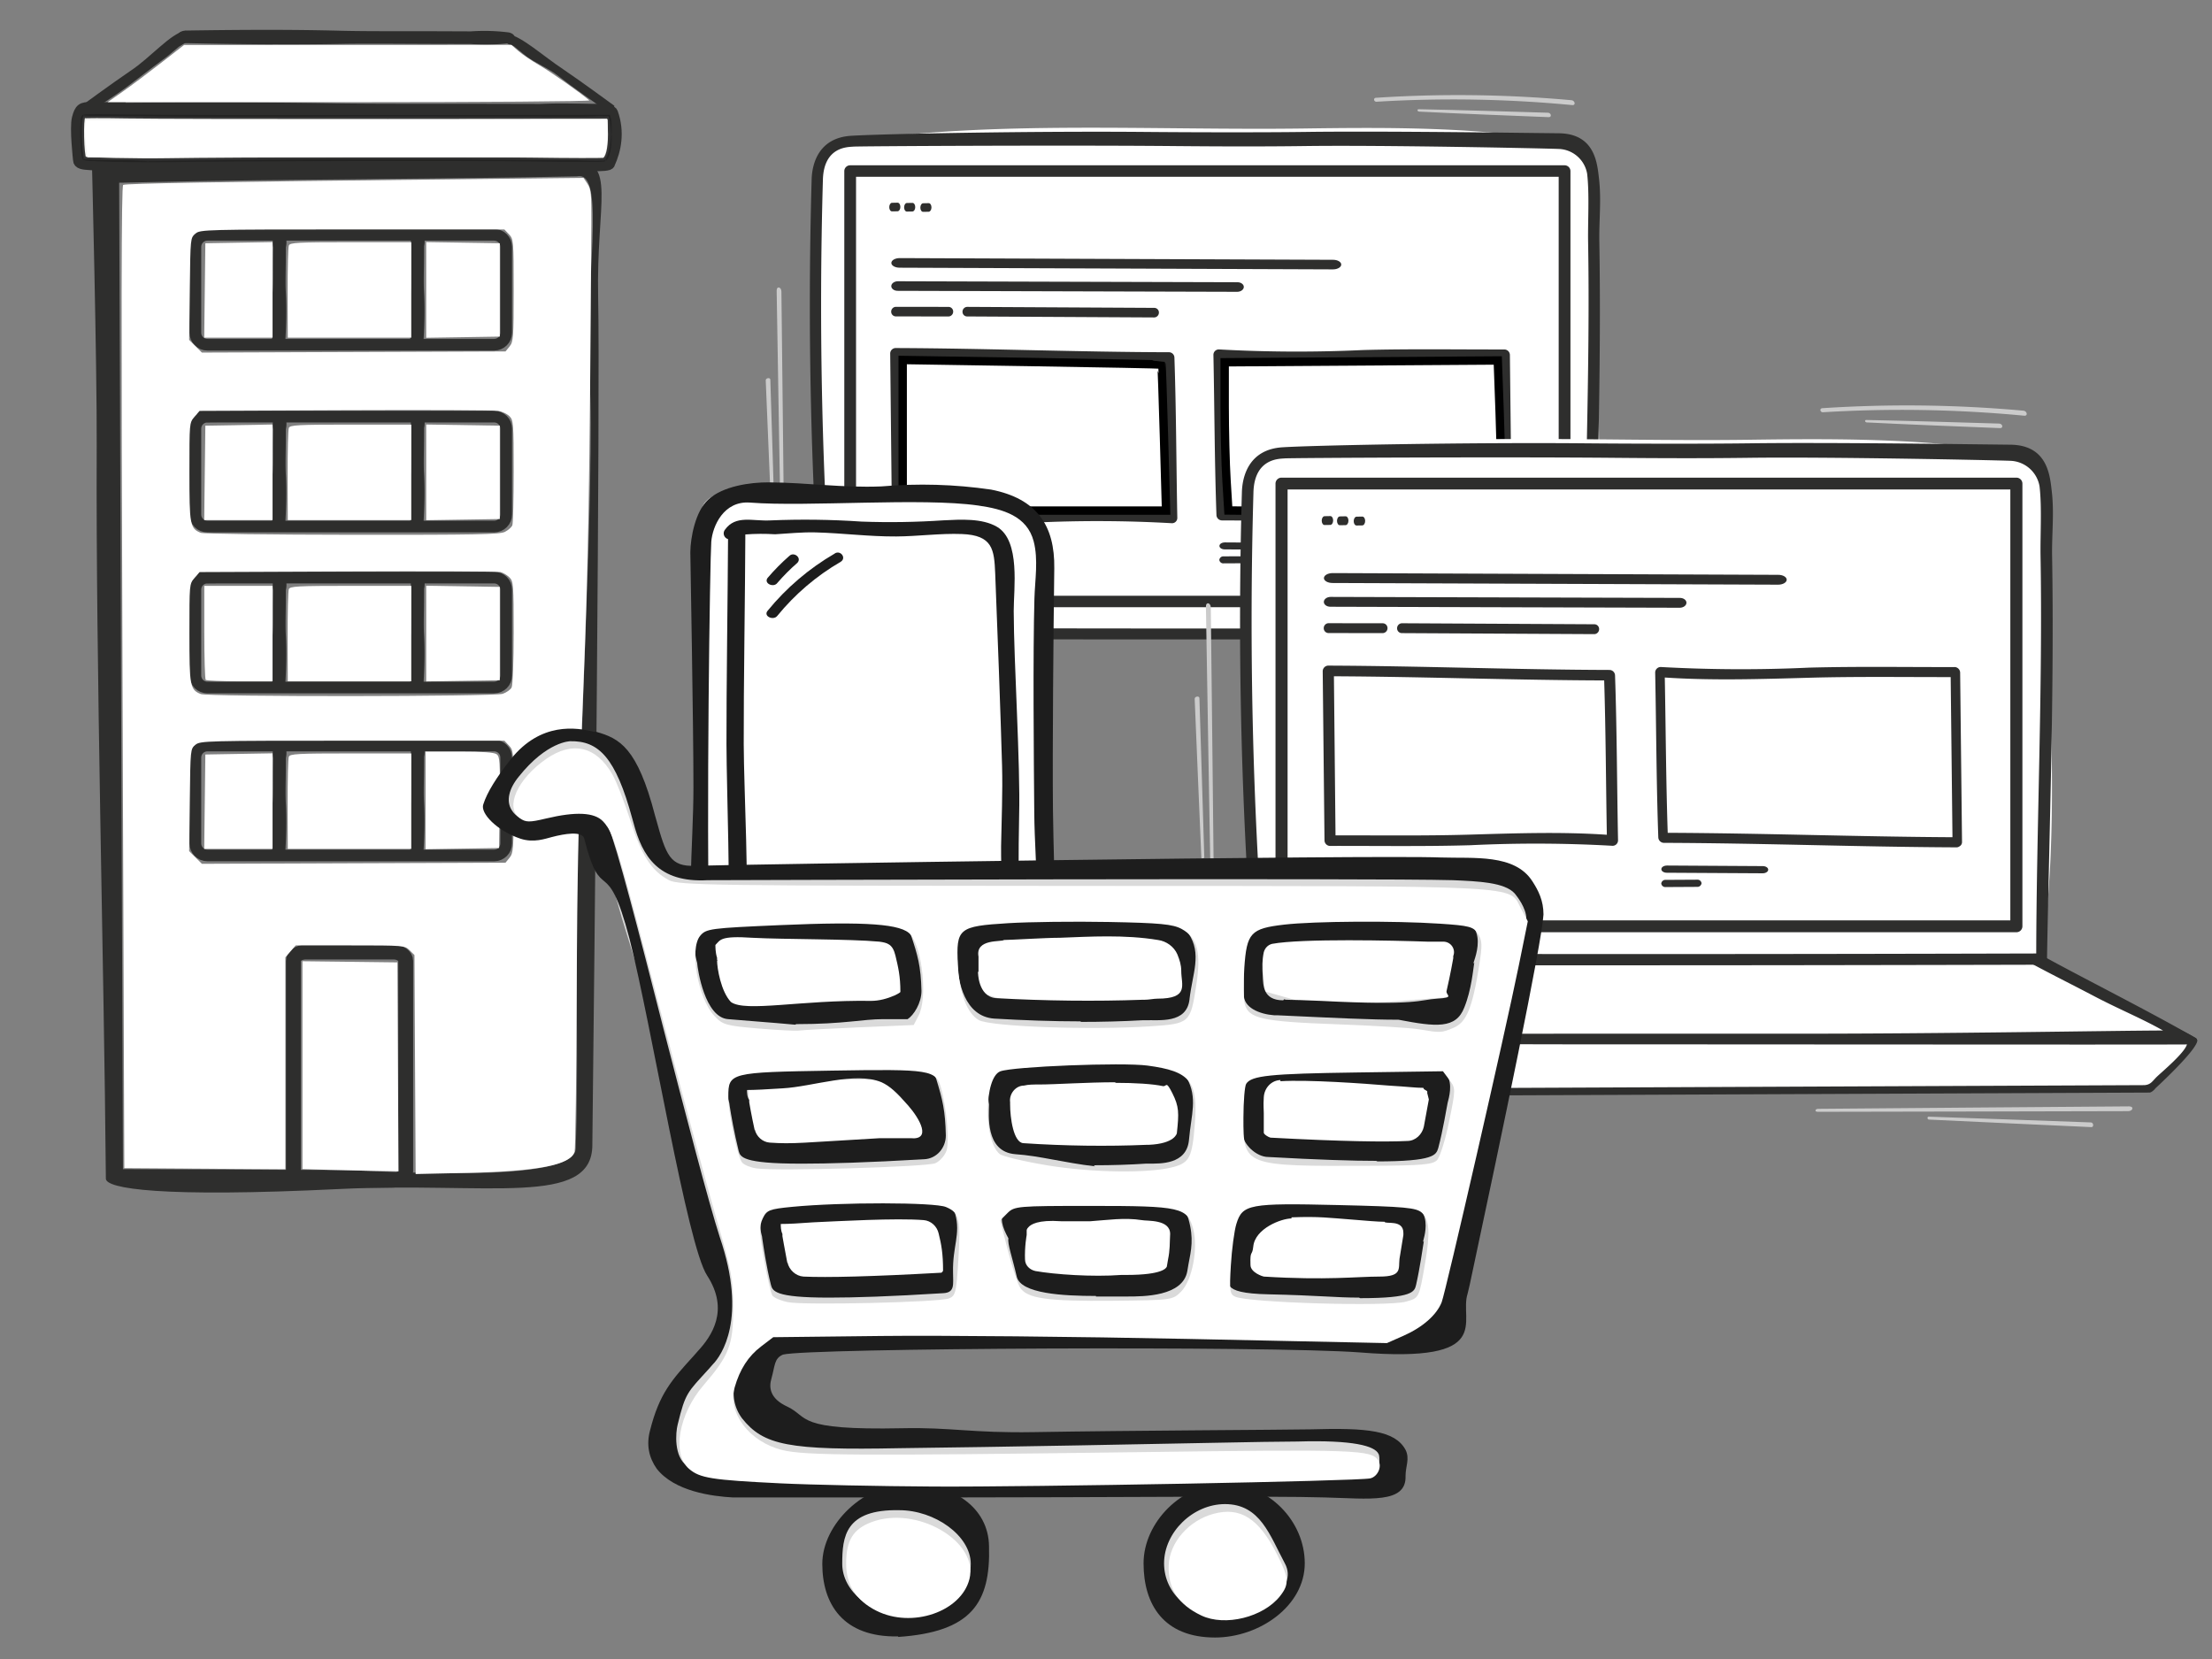 <?xml version="1.0" encoding="UTF-8" standalone="no"?>
<svg
   xmlns:dc="http://purl.org/dc/elements/1.1/"
   xmlns:cc="http://creativecommons.org/ns#"
   xmlns:rdf="http://www.w3.org/1999/02/22-rdf-syntax-ns#"
   xmlns:svg="http://www.w3.org/2000/svg"
   xmlns="http://www.w3.org/2000/svg"
   xmlns:sodipodi="http://sodipodi.sourceforge.net/DTD/sodipodi-0.dtd"
   xmlns:inkscape="http://www.inkscape.org/namespaces/inkscape"
   width="100mm"
   height="75mm"
   viewBox="0 0 100 75"
   version="1.1"
   id="svg913"
   inkscape:version="1.0.2 (e86c870879, 2021-01-15)"
   sodipodi:docname="Omnichannel-sw.svg">
  <rect x="0" y="0" width="100" height="75" fill="#808080" stroke="none"/>
  <defs
     id="defs907" />
  <sodipodi:namedview
     id="base"
     pagecolor="#ffffff"
     bordercolor="#666666"
     borderopacity="1.0"
     inkscape:pageopacity="0.0"
     inkscape:pageshadow="2"
     inkscape:zoom="2.8"
     inkscape:cx="219.01816"
     inkscape:cy="102.85714"
     inkscape:document-units="mm"
     inkscape:current-layer="layer1"
     inkscape:document-rotation="0"
     showgrid="false"
     inkscape:window-width="1920"
     inkscape:window-height="1017"
     inkscape:window-x="-8"
     inkscape:window-y="-8"
     inkscape:window-maximized="1" />
  <g
     inkscape:label="Ebene 1"
     inkscape:groupmode="layer"
     id="layer1">
    <g
       id="g3863"
       transform="translate(90.274,1.351)">
      <path
         id="Pfad_52349"
         data-name="Pfad 52349"
         d="m -38.693,48.071 -1.681,-2.408 a 7.03,7.03 0 0 0 0.767,-0.197 c 4.15,-1.519 8.778,-2.283 13.419,-2.593 4.641,-0.31 9.316,-0.181 13.97,0.004 1.646,0.066 3.295,0.138 4.928,0.185 2.723,0.518 5.563,0.606 8.347,0.919 1.868,0.21 3.71,0.52 5.551,0.831 a 7.961,7.961 0 0 1 2.216,0.881 c 0.084,0.463 -1.893,1.713 -1.926,2.18 z"
         fill="#b9ddf5"
         style="fill:#ffffff;fill-opacity:1;stroke-width:0.265" />
      <path
         id="Pfad_52350"
         data-name="Pfad 52350"
         d="m -38.693,48.24 a 0.286,0.286 0 0 1 -0.166,-0.049 c -0.044,-0.031 -1.75,-2.526 -1.75,-2.526 0,-0.075 0.07,-0.141 0.171,-0.162 a 6.694,6.694 0 0 0 0.724,-0.185 c 3.787,-1.386 8.33,-2.265 13.504,-2.611 4.787,-0.32 9.543,-0.174 14.004,0.004 l 1.103,0.045 c 1.257,0.051 2.556,0.104 3.822,0.14 a 0.35,0.35 0 0 1 0.051,0.006 53.265,53.265 0 0 0 5.443,0.646 c 0.945,0.079 1.923,0.161 2.88,0.269 1.879,0.212 3.754,0.527 5.568,0.833 a 8.091,8.091 0 0 1 2.302,0.909 0.168,0.168 0 0 1 0.093,0.114 c 0.071,0.392 -2.019,2.298 -1.924,2.21 0.095,-0.088 -0.108,0.159 -0.233,0.159 l -45.589,0.198 z m -1.31,-2.445 1.545,2.107 45.132,-0.196 c 0.263,-0.023 0.335,-0.145 0.513,-0.334 0.183,-0.194 1.462,-1.236 1.413,-1.587 A 7.38,7.38 0 0 0 6.552,44.976 C 4.747,44.672 2.88,44.357 1.019,44.148 0.071,44.042 -0.902,43.96 -1.843,43.881 A 54.051,54.051 0 0 1 -7.327,43.231 c -1.262,-0.037 -2.554,-0.09 -3.804,-0.14 l -1.102,-0.044 c -4.445,-0.177 -9.181,-0.323 -13.935,-0.005 -5.114,0.343 -9.601,1.21 -13.334,2.577 a 3.922,3.922 0 0 1 -0.503,0.178"
         fill="#2e2e2d"
         style="stroke-width:0.265" />
      <path
         id="Pfad_52351"
         data-name="Pfad 52351"
         d="m 0.176,41.01 c 3.208,1.854 6.477,3.431 8.646,4.685 -0.384,0.019 -20.061,0 -27.519,0 -6.753,0 -14.926,-0.098 -21.678,-0.03 2.946,-1.676 6.019,-3.237 9.345,-4.786 1.054,-0.484 2.305,-0.691 3.54,-0.843 3.712,-0.456 7.497,-0.481 11.263,-0.506 5.456,-0.035 11.615,0.344 16.403,1.48"
         fill="#ffffff"
         style="stroke-width:0.265" />
      <path
         id="Pfad_52352"
         data-name="Pfad 52352"
         d="m 3.285,45.871 c -3.139,0 -7.432,-0.002 -12.423,-0.005 -3.736,-0.002 -7.238,-0.004 -9.559,-0.004 -2.457,0 -5.052,-0.013 -7.798,-0.026 -4.712,-0.022 -9.583,-0.046 -13.877,-0.002 h -0.003 a 0.244,0.244 0 0 1 -0.221,-0.112 0.142,0.142 0 0 1 0.075,-0.188 c 2.84,-1.614 5.903,-3.183 9.363,-4.795 1.103,-0.507 2.395,-0.716 3.628,-0.868 3.741,-0.46 7.585,-0.484 11.301,-0.508 6.408,-0.042 12.258,0.487 16.479,1.488 a 0.265,0.265 0 0 1 0.073,0.029 c 1.873,1.082 3.299,1.812 4.668,2.532 1.45,0.763 2.82,1.483 3.978,2.153 a 0.143,0.143 0 0 1 0.077,0.181 0.234,0.234 0 0 1 -0.208,0.117 c -0.132,0.007 -2.173,0.009 -5.553,0.009 M -34.53,45.38 c 2.76,0 5.371,-0.015 8.172,0 2.746,0.013 5.226,0 7.682,0 2.32,0 5.847,-0.002 9.585,0 6.764,0.004 14.261,-0.137 16.604,-0.144 C 6.479,44.655 5.574,44.303 4.339,43.653 2.977,42.937 1.69,42.32 -0.182,41.24 -4.352,40.257 -9.89,39.658 -16.225,39.699 c -3.698,0.023 -7.523,0.048 -11.226,0.503 a 11.017,11.017 0 0 0 -3.274,1.038 c -3.228,1.504 -5.77,2.571 -8.446,4.071 1.536,-0.013 3.003,0.069 4.64,0.069"
         fill="#2e2e2d"
         style="stroke-width:0.265" />
      <g
         id="g3801">
        <g
           id="g3744">
          <path
             id="Pfad_52353"
             data-name="Pfad 52353"
             d="m -18.45,27.283 c 0,0 -34.307,0.096 -34.408,-0.081 A 197.193,197.193 0 0 1 -53.328,6.755 c 0.034,-1.116 0.283,-1.309 1.569,-1.72 6.382,-0.949 13.631,-0.485 20.45,-0.577 3.344,-0.046 6.699,-0.066 10.016,0.346 a 5.677,5.677 0 0 1 1.955,0.535 1.867,1.867 0 0 1 0.968,1.425 c 0.11,0.933 0.126,1.878 0.143,2.817 0.103,5.948 0.614,11.927 -0.222,17.703"
             fill="#ffffff"
             style="stroke-width:0.257" />
          <path
             id="Pfad_52354"
             data-name="Pfad 52354"
             d="m -36.814,27.557 c -4.465,0 -8.058,-0.006 -10.69,-0.02 -5.468,-0.028 -5.474,-0.038 -5.575,-0.214 a 0.241,0.241 0 0 1 -0.031,-0.102 198.278,198.278 0 0 1 -0.471,-20.475 c 0.02,-0.646 0.283,-1.865 1.785,-1.958 1.502,-0.093 8.386,-0.219 13.323,-0.174 1.927,0.018 5.255,0.026 7.177,0 3.575,-0.048 9.84,0.044 11.489,0.06 1.649,0.016 1.741,1.372 1.821,2.056 0.111,0.946 -0.003,1.913 0.014,2.845 0.103,5.865 -0.131,12.284 -0.224,17.742 a 0.239,0.239 0 0 1 -0.251,0.213 c -0.084,0 -8.979,0.024 -17.37,0.026 h -0.995 m 18.366,-0.273 z m -34.173,-0.304 c 2.181,0.113 22.916,0.088 33.951,0.057 0.01,-5.472 0.29,-11.676 0.189,-17.452 -0.016,-0.92 0.064,-2.161 -0.044,-3.083 a 1.35,1.35 0 0 0 -1.283,-1.118 c -0.712,-0.029 -7.961,-0.18 -11.517,-0.131 -1.926,0.026 -3.973,0.018 -5.903,0 -4.908,-0.046 -14.258,0.004 -14.471,0.026 -0.213,0.022 -1.329,-0.026 -1.375,1.486 a 197.911,197.911 0 0 0 0.454,20.218"
             fill="#2e2e2d"
             style="stroke-width:0.257" />
          <rect
             id="Rechteck_1075"
             data-name="Rechteck 1075"
             width="32.296"
             height="19.46"
             fill="#ffffff"
             x="-51.839"
             y="6.382"
             style="stroke-width:0.257" />
          <path
             id="Pfad_52355"
             data-name="Pfad 52355"
             d="m -19.543,26.101 h -32.296 a 0.263,0.263 0 0 1 -0.266,-0.26 V 6.382 a 0.263,0.263 0 0 1 0.266,-0.26 h 32.296 a 0.263,0.263 0 0 1 0.266,0.26 V 25.841 a 0.263,0.263 0 0 1 -0.266,0.26 m -32.031,-0.52 h 31.765 V 6.642 h -31.765 z"
             fill="#2e2e2d"
             style="stroke-width:0.257" />
          <path
             id="Pfad_52356"
             data-name="Pfad 52356"
             d="m -54.802,25.174 c -0.051,-4.448 -0.09,-8.896 -0.146,-13.344 -0.003,-0.216 -0.218,-0.261 -0.215,-0.044 0.068,4.453 0.154,8.908 0.228,13.362 0.002,0.133 0.135,0.161 0.133,0.028"
             fill="#cbcbcb"
             style="stroke-width:0.257" />
          <path
             id="Pfad_52358"
             data-name="Pfad 52358"
             d="m -55.235,22.802 c -0.075,-2.329 -0.135,-4.661 -0.214,-6.989 -0.004,-0.112 -0.212,-0.08 -0.208,0.033 0.091,2.327 0.198,4.65 0.293,6.977 0.003,0.069 0.131,0.05 0.129,-0.02"
             fill="#cbcbcb"
             style="stroke-width:0.257" />
          <path
             id="Pfad_52360"
             data-name="Pfad 52360"
             d="m -26.119,3.695 c 1.955,0.099 3.907,0.171 5.859,0.25 0.152,0.006 0.115,-0.195 -0.038,-0.2 -1.948,-0.057 -3.897,-0.121 -5.842,-0.158 -0.082,0 -0.061,0.103 0.02,0.107"
             fill="#cbcbcb"
             style="stroke-width:0.257" />
          <path
             id="Pfad_52361"
             data-name="Pfad 52361"
             d="m -28.037,3.248 a 56.988,56.988 0 0 1 8.841,0.152 c 0.168,0.015 0.127,-0.206 -0.041,-0.221 a 56.838,56.838 0 0 0 -8.833,-0.109 c -0.132,0.009 -0.101,0.187 0.033,0.179"
             fill="#cbcbcb"
             style="stroke-width:0.257" />
          <path
             id="Pfad_52362"
             data-name="Pfad 52362"
             d="m -49.947,7.817 0.252,-0.005 c 0.069,0 0.125,0.085 0.125,0.192 -2.57e-4,0.108 -0.057,0.195 -0.127,0.197 l -0.251,0.004 c -0.069,0.002 -0.126,-0.084 -0.125,-0.192 4.97e-4,-0.108 0.057,-0.195 0.127,-0.197"
             fill="#2e2e2d"
             style="stroke-width:0.257" />
          <path
             id="Pfad_52363"
             data-name="Pfad 52363"
             d="m -49.275,7.826 0.252,-0.005 c 0.069,0 0.125,0.085 0.125,0.192 -2.57e-4,0.108 -0.057,0.195 -0.126,0.197 l -0.252,0.004 c -0.069,0.002 -0.126,-0.084 -0.125,-0.192 4.96e-4,-0.108 0.057,-0.195 0.127,-0.197"
             fill="#2e2e2d"
             style="stroke-width:0.257" />
          <path
             id="Pfad_52364"
             data-name="Pfad 52364"
             d="m -48.541,7.838 0.252,-0.005 c 0.069,0 0.125,0.085 0.125,0.192 -2.58e-4,0.108 -0.057,0.195 -0.126,0.197 l -0.252,0.004 c -0.069,0.002 -0.126,-0.084 -0.125,-0.192 4.97e-4,-0.108 0.057,-0.195 0.127,-0.197"
             fill="#2e2e2d"
             style="stroke-width:0.257" />
          <path
             id="Pfad_52365"
             data-name="Pfad 52365"
             d="m -49.716,22.308 c 2.053,-0.005 4.119,0.029 6.17,-0.031 a 59.525,59.525 0 0 1 6.258,0.026 0.239,0.239 0 0 0 0.238,-0.241 c -0.047,-2.415 -0.049,-4.823 -0.131,-7.241 a 0.248,0.248 0 0 0 -0.235,-0.248 c -4.125,-0.01 -8.25,-0.174 -12.376,-0.19 a 0.25,0.25 0 0 0 -0.238,0.241 q 0.039,3.719 0.078,7.437 a 0.247,0.247 0 0 0 0.236,0.248 m 12.056,-7.273 c 0.07,2.264 0.077,4.521 0.117,6.782 -1.982,-0.136 -4.023,-0.066 -6.003,-0.007 -1.969,0.059 -3.952,0.03 -5.923,0.033 l -0.07,-6.992 c 3.961,0.02 7.92,0.17 11.879,0.183"
             fill="#2e2e2d"
             style="stroke-width:0.257" />
          <path
             id="Pfad_52366"
             data-name="Pfad 52366"
             d="m -22.259,14.448 c -2.133,0.004 -4.278,-0.032 -6.41,0.026 a 64.127,64.127 0 0 1 -6.502,-0.028 0.244,0.244 0 0 0 -0.247,0.241 c 0.049,2.415 0.051,4.824 0.137,7.241 a 0.251,0.251 0 0 0 0.244,0.248 c 4.285,0.013 8.571,0.179 12.858,0.198 a 0.226,0.226 0 0 0 0.139,-0.047 0.209,0.209 0 0 0 0.108,-0.194 l -0.083,-7.437 a 0.252,0.252 0 0 0 -0.245,-0.248 m -12.607,7.288 c -0.076,-2.279 -0.085,-4.551 -0.129,-6.826 2.088,0.139 4.239,0.069 6.324,0.011 2.075,-0.057 4.163,-0.028 6.241,-0.029 q 0.04,3.519 0.079,7.037 c -4.173,-0.023 -8.344,-0.176 -12.515,-0.193"
             fill="#2e2e2d"
             style="stroke-width:0.257" />
          <path
             id="Pfad_52367"
             data-name="Pfad 52367"
             d="m -49.773,12.52 2.379,0.003 a 0.211,0.211 0 0 1 0.211,0.215 0.217,0.217 0 0 1 -0.212,0.218 l -2.38,-0.003 a 0.211,0.211 0 0 1 -0.21,-0.215 0.217,0.217 0 0 1 0.212,-0.218"
             fill="#2e2e2d"
             style="stroke-width:0.257" />
          <path
             id="Pfad_52368"
             data-name="Pfad 52368"
             d="m -38.093,13 -8.458,-0.045 a 0.208,0.208 0 0 1 -0.21,-0.213 0.219,0.219 0 0 1 0.211,-0.22 l 8.458,0.045 a 0.209,0.209 0 0 1 0.21,0.213 0.219,0.219 0 0 1 -0.211,0.22 z"
             fill="#2e2e2d"
             style="stroke-width:0.257" />
          <path
             id="Pfad_52369"
             data-name="Pfad 52369"
             d="m -49.686,11.364 15.35,0.044 c 0.162,-0.002 0.293,0.094 0.292,0.213 -7.94e-4,0.119 -0.132,0.218 -0.294,0.22 l -15.35,-0.044 c -0.162,0.002 -0.293,-0.094 -0.293,-0.213 4.96e-4,-0.119 0.133,-0.218 0.295,-0.22"
             fill="#2e2e2d"
             style="stroke-width:0.257" />
          <path
             id="Pfad_52370"
             data-name="Pfad 52370"
             d="m -49.604,10.317 19.589,0.077 c 0.206,-0.002 0.376,0.094 0.376,0.214 7.95e-4,0.12 -0.166,0.218 -0.373,0.219 l -19.59,-0.076 c -0.206,0 -0.375,-0.094 -0.376,-0.214 -7.94e-4,-0.12 0.166,-0.218 0.373,-0.22 z"
             fill="#2e2e2d"
             style="stroke-width:0.257" />
          <path
             id="Pfad_52371"
             data-name="Pfad 52371"
             d="m -49.779,23.793 1.376,-0.007 a 0.178,0.178 0 0 1 0.195,0.157 0.183,0.183 0 0 1 -0.197,0.159 l -1.376,0.007 a 0.179,0.179 0 0 1 -0.196,-0.157 0.183,0.183 0 0 1 0.198,-0.159 z"
             fill="#2e2e2d"
             style="stroke-width:0.257" />
          <path
             id="Pfad_52372"
             data-name="Pfad 52372"
             d="m -49.732,23.163 4.216,0.026 c 0.133,0 0.24,0.07 0.239,0.157 -2.57e-4,0.087 -0.108,0.158 -0.241,0.158 l -4.216,-0.026 c -0.133,0 -0.24,-0.07 -0.239,-0.157 2.58e-4,-0.087 0.11,-0.158 0.241,-0.158 z"
             fill="#2e2e2d"
             style="stroke-width:0.257" />
          <path
             id="Pfad_52373"
             data-name="Pfad 52373"
             d="m -34.953,23.801 1.376,-0.007 a 0.178,0.178 0 0 1 0.195,0.157 0.183,0.183 0 0 1 -0.197,0.159 l -1.376,0.007 a 0.179,0.179 0 0 1 -0.196,-0.157 0.183,0.183 0 0 1 0.198,-0.159"
             fill="#2e2e2d"
             style="stroke-width:0.257" />
          <path
             id="Pfad_52374"
             data-name="Pfad 52374"
             d="m -34.905,23.17 4.216,0.026 c 0.133,0 0.24,0.07 0.239,0.157 -2.57e-4,0.087 -0.108,0.158 -0.241,0.158 l -4.216,-0.025 c -0.133,0 -0.24,-0.07 -0.239,-0.157 2.57e-4,-0.087 0.108,-0.158 0.241,-0.158"
             fill="#2e2e2d"
             style="stroke-width:0.257" />
          <path
             style="fill:#ffffff;fill-opacity:1;stroke:#000000;stroke-width:0.379"
             d="m -30.963,21.763 -3.78,-0.036 -0.083,-1.359 c -0.046,-0.747 -0.083,-2.255 -0.083,-3.35 l 7.3e-5,-1.991 6.173,-0.041 6.173,-0.041 0.084,2.328 c 0.046,1.281 0.084,2.836 0.084,3.457 v 1.129 l -2.394,-0.03 c -1.317,-0.016 -4.095,-0.046 -6.174,-0.066 z"
             id="path1" />
          <path
             style="fill:#ffffff;fill-opacity:1;stroke:#000000;stroke-width:0.379"
             d="m -49.466,18.328 v -3.404 l 5.84,0.092 c 3.212,0.051 5.849,0.103 5.86,0.116 0.011,0.013 0.062,1.503 0.114,3.312 l 0.093,3.288 h -5.953 -5.953 z"
             id="path2" />
          <g
             id="g3638">
            <path
               d="m -42.626,40.123 c -0.049,-1.279 -0.201,-2.551 -0.455,-3.806 0.13,-0.091 -0.048,-0.407 -0.009,-0.568 0.395,-1.546 0.08,-5.585 -0.027,-7.134 -0.048,-0.722 -0.071,-3.608 -0.072,-3.76 -0.009,-2.19 0.679,-3.527 -2.707,-3.851 -1.91,-0.149 -3.83,-0.149 -5.74,0 -1.904,0.144 -3.758,-0.114 -5.656,-0.102 -0.934,0.006 -1.515,0.69 -1.155,1.149 -0.005,2.13 -0.313,4.187 -0.293,6.317 0.02,2.172 0.479,7.299 0.437,9.471 -0.029,1.295 -0.902,5.42 0.756,6.236 1.73,0.851 4.362,0.887 6.313,0.925 1.951,0.038 4.187,0.329 6.116,0 1.529,-0.261 2.559,-3.586 2.493,-4.877"
               fill="#ffffff"
               id="path1792"
               style="stroke-width:0.265" />
            <path
               d="m -44.276,39.308 c -0.039,-1.131 -0.159,-2.257 -0.36,-3.371 0.103,-0.081 -0.04,-0.36 -0.007,-0.503 0.313,-1.369 0.064,-4.946 -0.022,-6.32 -0.04,-0.639 -0.057,-3.196 -0.057,-3.33 -0.007,-1.94 0.853,-3.192 -1.829,-3.479 -1.62,-0.109 -3.247,-0.086 -4.863,0.068 -1.51,0.127 -2.977,-0.1 -4.482,-0.09 -0.74,0.005 -1.198,0.611 -0.915,1.017 -0.004,1.887 -0.247,3.708 -0.232,5.595 0.016,1.924 0.383,6.464 0.346,8.388 -0.021,1.149 -0.713,4.801 0.6,5.523 1.371,0.754 3.455,0.786 5.002,0.819 1.548,0.033 4.131,0.292 5.66,0 1.212,-0.231 1.214,-3.176 1.161,-4.319"
               fill="#aedef6"
               id="path1794"
               style="fill:#ffffff;fill-opacity:1;stroke-width:0.265" />
            <path
               d="m -42.672,35.284 c -0.027,-2.909 0.022,-8.04 0.06,-10.947 0.025,-1.927 -0.782,-3.146 -2.856,-3.554 -1.643,-0.24 -3.309,-0.288 -4.963,-0.144 -1.815,0.07 -3.285,-0.171 -5.091,-0.183 -0.85,-0.006 -2.078,0.173 -2.741,0.783 -0.567,0.521 -0.796,1.697 -0.803,2.374 0,0.144 0.141,7.773 0.141,10.627 0,2.61 -0.371,5.845 0.108,8.427 0.383,2.076 1.992,2.281 4.036,2.521 2.745,0.339 5.514,0.447 8.277,0.322 1.488,-0.079 2.785,-0.52 3.373,-1.911 0.367,-1.076 0.538,-2.208 0.507,-3.344 0.061,-1.657 -0.032,-3.315 -0.048,-4.972 m -1.062,7.656 c -0.446,1.754 -1.78,1.98 -3.51,1.989 -2.342,0.037 -4.683,-0.055 -7.015,-0.276 -1.102,-0.116 -2.524,-0.048 -3.237,-0.973 -0.49,-0.704 -0.738,-1.548 -0.707,-2.405 -0.152,-5.584 0.028,-17.419 0.084,-18.132 0.057,-0.713 0.564,-1.864 1.755,-1.772 2.576,0.203 7.75,-0.234 10.313,0.133 1.123,0.16 2.205,0.473 2.506,1.614 0.218,0.83 0.059,1.752 0.035,2.594 -0.07,2.486 -0.029,7.209 -0.007,9.696 0.022,2.45 0.395,5.123 -0.217,7.532"
               fill="#1d1d1d"
               id="path1796"
               style="stroke-width:0.265" />
            <path
               d="m -44.188,41.378 c -0.052,-1.217 -0.045,-4.645 -0.013,-5.86 0.06,-2.351 -0.24,-6.901 -0.245,-9.246 -0.003,-0.993 0.316,-3.176 -0.755,-3.806 -0.679,-0.398 -1.66,-0.33 -2.421,-0.294 -1.232,0.083 -2.468,0.102 -3.703,0.057 -1.377,-0.094 -2.758,-0.111 -4.137,-0.053 -0.787,0.041 -1.55,-0.259 -2.038,0.419 -0.092,0.118 -0.071,0.287 0.047,0.379 0.027,0.021 0.058,0.037 0.092,0.047 -0.011,2.346 -0.078,6.918 -0.071,9.265 0.007,2.248 0.199,6.703 0.046,8.948 -0.086,1.25 0.247,2.168 1.726,2.218 1.058,0.024 2.111,0.14 3.149,0.347 1.144,0.24 2.313,0.343 3.482,0.307 1.37,-0.044 3.838,0.454 4.624,-0.965 0.235,-0.556 0.312,-1.165 0.222,-1.762 m -0.756,0.61 c -0.076,1.736 -1.833,1.451 -3.157,1.45 -1.334,0.061 -2.671,-0.01 -3.992,-0.213 -0.895,-0.236 -1.812,-0.38 -2.737,-0.431 -0.757,0.006 -1.491,0.239 -1.796,-0.807 -0.045,-0.35 -0.031,-0.705 0.043,-1.05 0.185,-2.133 -0.067,-6.512 -0.074,-8.653 -0.008,-2.417 0.066,-7.058 0.073,-9.475 0.448,-0.034 0.898,-0.036 1.346,-0.008 0.611,-0.035 1.21,-0.101 1.822,-0.085 1.223,0.032 2.428,0.192 3.656,0.184 0.986,-0.006 1.98,-0.147 2.964,-0.11 1.395,0.053 1.463,0.696 1.508,1.786 0.088,2.158 0.251,6.54 0.31,8.699 0.033,1.206 -0.024,2.407 -0.044,3.613 -0.015,0.958 0.118,4.146 0.076,5.099"
               fill="#1d1d1d"
               id="path1798"
               style="stroke-width:0.265" />
            <path
               d="m -47.629,41.564 c -0.545,-0.015 -5.704,-0.019 -6.243,-0.074 -0.057,-0.006 -0.114,-0.004 -0.17,0.004 -0.203,-0.019 -0.455,0.044 -0.489,0.192 -0.057,0.244 -0.014,-0.063 0.01,0.182 0.012,0.127 0.18,0.191 0.373,0.202 0.637,0.039 5.851,0.13 6.495,0.076 0.15,-0.012 0.271,-0.106 0.274,-0.194 0.009,-0.25 0.104,0.066 0.124,-0.184 0.01,-0.123 -0.198,-0.197 -0.373,-0.202"
               fill="#1d1d1d"
               id="path1800"
               style="stroke-width:0.265" />
            <path
               d="m -54.593,23.783 c -0.351,0.308 -0.679,0.64 -0.982,0.995 -0.181,0.252 0.278,0.453 0.444,0.223 0.279,-0.323 0.58,-0.625 0.902,-0.905 0.222,-0.231 -0.162,-0.522 -0.363,-0.312"
               fill="#1d1d1d"
               id="path1802"
               style="stroke-width:0.265" />
            <path
               d="m -52.531,23.67 c -1.164,0.675 -2.197,1.555 -3.047,2.598 -0.192,0.245 0.27,0.447 0.444,0.223 0.799,-0.98 1.769,-1.807 2.862,-2.442 0.28,-0.171 0,-0.539 -0.259,-0.383"
               fill="#1d1d1d"
               id="path1804"
               style="stroke-width:0.265" />
          </g>
          <path
             id="Pfad_52353-4"
             data-name="Pfad 52353"
             d="m 2.007,42.009 c 0,0 -35.288,0.098 -35.392,-0.084 a 202.832,202.832 0 0 1 -0.484,-21.032 c 0.035,-1.148 0.291,-1.346 1.614,-1.77 6.564,-0.976 14.021,-0.499 21.034,-0.593 3.44,-0.047 6.891,-0.068 10.303,0.356 a 5.839,5.839 0 0 1 2.011,0.55 1.92,1.92 0 0 1 0.996,1.466 c 0.113,0.96 0.13,1.931 0.147,2.898 0.106,6.118 0.631,12.268 -0.228,18.209"
             fill="#ffffff"
             style="stroke-width:0.265" />
          <path
             id="Pfad_52354-3"
             data-name="Pfad 52354"
             d="m -16.883,42.29 c -4.593,0 -8.288,-0.007 -10.995,-0.02 -5.624,-0.028 -5.631,-0.039 -5.735,-0.22 a 0.247,0.247 0 0 1 -0.032,-0.105 203.948,203.948 0 0 1 -0.485,-21.061 c 0.021,-0.664 0.291,-1.918 1.836,-2.014 1.545,-0.096 8.625,-0.226 13.704,-0.179 1.982,0.019 5.405,0.026 7.382,0 3.678,-0.049 10.121,0.045 11.818,0.062 1.696,0.017 1.791,1.411 1.873,2.115 0.114,0.973 -0.003,1.968 0.014,2.926 0.106,6.032 -0.134,12.635 -0.231,18.249 a 0.246,0.246 0 0 1 -0.258,0.219 c -0.087,0 -9.236,0.025 -17.867,0.026 h -1.024 M 2.008,42.007 Z M -33.142,41.695 c 2.243,0.116 23.572,0.091 34.922,0.059 0.01,-5.628 0.298,-12.01 0.195,-17.951 -0.017,-0.946 0.066,-2.223 -0.046,-3.172 A 1.389,1.389 0 0 0 0.609,19.481 c -0.732,-0.03 -8.189,-0.185 -11.847,-0.135 -1.981,0.026 -4.087,0.019 -6.072,0 -5.049,-0.047 -14.666,0.004 -14.884,0.026 -0.219,0.022 -1.367,-0.026 -1.414,1.528 a 203.57,203.57 0 0 0 0.467,20.796"
             fill="#2e2e2d"
             style="stroke-width:0.265" />
          <rect
             id="Rechteck_1075-8"
             data-name="Rechteck 1075"
             width="33.22"
             height="20.016"
             fill="#ffffff"
             x="-32.338"
             y="20.51"
             style="stroke-width:0.265" />
          <path
             id="Pfad_52355-0"
             data-name="Pfad 52355"
             d="M 0.882,40.793 H -32.338 a 0.27,0.27 0 0 1 -0.273,-0.267 V 20.51 a 0.27,0.27 0 0 1 0.273,-0.267 H 0.882 A 0.27,0.27 0 0 1 1.155,20.51 V 40.525 A 0.27,0.27 0 0 1 0.882,40.793 M -32.065,40.258 H 0.609 v -19.482 H -32.065 Z"
             fill="#2e2e2d"
             style="stroke-width:0.265" />
          <path
             id="Pfad_52356-9"
             data-name="Pfad 52356"
             d="m -35.386,39.839 c -0.053,-4.576 -0.093,-9.15 -0.15,-13.726 -0.003,-0.222 -0.225,-0.268 -0.221,-0.046 0.07,4.58 0.159,9.163 0.234,13.744 0.002,0.137 0.138,0.166 0.137,0.028"
             fill="#cbcbcb"
             style="stroke-width:0.265" />
          <path
             id="Pfad_52357"
             data-name="Pfad 52357"
             d="m -8.109,48.911 c 4.681,-0.013 9.36,-0.012 14.041,-0.029 0.226,0 0.276,-0.217 0.049,-0.216 -4.686,0.029 -9.373,0.077 -14.059,0.111 -0.14,0 -0.171,0.134 -0.03,0.132"
             fill="#cbcbcb"
             style="stroke-width:0.265" />
          <path
             id="Pfad_52358-9"
             data-name="Pfad 52358"
             d="m -35.831,37.399 c -0.077,-2.396 -0.139,-4.795 -0.22,-7.189 -0.004,-0.116 -0.218,-0.082 -0.214,0.034 0.093,2.393 0.204,4.783 0.302,7.176 0.003,0.071 0.135,0.051 0.132,-0.021"
             fill="#cbcbcb"
             style="stroke-width:0.265" />
          <path
             id="Pfad_52359"
             data-name="Pfad 52359"
             d="m -3.075,49.263 c 2.449,0.111 4.9,0.235 7.348,0.341 0.119,0.005 0.101,-0.206 -0.018,-0.212 -2.448,-0.094 -4.895,-0.171 -7.341,-0.261 -0.073,-0.002 -0.063,0.128 0.011,0.131"
             fill="#cbcbcb"
             style="stroke-width:0.265" />
          <path
             id="Pfad_52360-4"
             data-name="Pfad 52360"
             d="m -5.882,17.746 c 2.011,0.102 4.018,0.175 6.027,0.257 0.156,0.007 0.119,-0.201 -0.039,-0.205 -2.003,-0.058 -4.008,-0.124 -6.009,-0.162 -0.084,0 -0.063,0.106 0.02,0.11"
             fill="#cbcbcb"
             style="stroke-width:0.265" />
          <path
             id="Pfad_52361-3"
             data-name="Pfad 52361"
             d="m -7.855,17.286 a 58.618,58.618 0 0 1 9.094,0.156 c 0.173,0.016 0.13,-0.212 -0.043,-0.227 a 58.463,58.463 0 0 0 -9.086,-0.112 c -0.136,0.009 -0.104,0.192 0.034,0.184"
             fill="#cbcbcb"
             style="stroke-width:0.265" />
          <path
             id="Pfad_52362-9"
             data-name="Pfad 52362"
             d="m -30.392,21.985 0.259,-0.005 c 0.071,0 0.129,0.087 0.128,0.198 -2.64e-4,0.111 -0.058,0.201 -0.13,0.202 l -0.258,0.004 c -0.071,0.002 -0.129,-0.087 -0.129,-0.197 5.29e-4,-0.111 0.059,-0.201 0.13,-0.202"
             fill="#2e2e2d"
             style="stroke-width:0.265" />
          <path
             id="Pfad_52363-6"
             data-name="Pfad 52363"
             d="m -29.7,21.995 0.259,-0.005 c 0.071,0 0.129,0.087 0.128,0.198 -2.64e-4,0.111 -0.058,0.201 -0.13,0.202 l -0.259,0.004 c -0.071,0.002 -0.129,-0.087 -0.129,-0.197 5.29e-4,-0.111 0.059,-0.201 0.13,-0.202"
             fill="#2e2e2d"
             style="stroke-width:0.265" />
          <path
             id="Pfad_52364-6"
             data-name="Pfad 52364"
             d="m -28.945,22.007 0.259,-0.005 c 0.071,0 0.129,0.087 0.128,0.198 -2.64e-4,0.111 -0.058,0.201 -0.13,0.202 l -0.259,0.004 c -0.071,0.002 -0.129,-0.087 -0.129,-0.197 5.3e-4,-0.111 0.059,-0.201 0.13,-0.202"
             fill="#2e2e2d"
             style="stroke-width:0.265" />
          <path
             id="Pfad_52365-7"
             data-name="Pfad 52365"
             d="m -30.154,36.891 c 2.112,-0.005 4.237,0.03 6.347,-0.031 a 61.228,61.228 0 0 1 6.437,0.026 0.246,0.246 0 0 0 0.244,-0.247 c -0.048,-2.484 -0.05,-4.961 -0.135,-7.448 a 0.255,0.255 0 0 0 -0.242,-0.255 c -4.243,-0.011 -8.486,-0.179 -12.73,-0.196 a 0.257,0.257 0 0 0 -0.244,0.247 q 0.04,3.825 0.081,7.65 a 0.255,0.255 0 0 0 0.243,0.255 m 12.401,-7.481 c 0.072,2.328 0.079,4.65 0.12,6.976 -2.039,-0.14 -4.138,-0.067 -6.174,-0.007 -2.026,0.06 -4.065,0.031 -6.092,0.034 l -0.072,-7.192 c 4.075,0.02 8.146,0.175 12.219,0.188"
             fill="#2e2e2d"
             style="stroke-width:0.265" />
          <path
             id="Pfad_52366-6"
             data-name="Pfad 52366"
             d="m -1.912,28.806 c -2.194,0.004 -4.401,-0.033 -6.593,0.026 a 65.961,65.961 0 0 1 -6.688,-0.029 0.251,0.251 0 0 0 -0.254,0.247 c 0.05,2.484 0.053,4.961 0.141,7.448 a 0.258,0.258 0 0 0 0.251,0.255 c 4.408,0.013 8.816,0.184 13.226,0.203 a 0.232,0.232 0 0 0 0.143,-0.048 0.215,0.215 0 0 0 0.111,-0.199 l -0.085,-7.65 a 0.259,0.259 0 0 0 -0.252,-0.255 m -12.968,7.496 c -0.078,-2.344 -0.088,-4.681 -0.132,-7.022 2.148,0.143 4.36,0.071 6.505,0.011 2.134,-0.059 4.282,-0.028 6.419,-0.03 q 0.041,3.619 0.081,7.239 c -4.292,-0.023 -8.583,-0.182 -12.873,-0.199"
             fill="#2e2e2d"
             style="stroke-width:0.265" />
          <path
             id="Pfad_52367-9"
             data-name="Pfad 52367"
             d="m -30.212,26.823 2.447,0.003 a 0.217,0.217 0 0 1 0.217,0.221 0.223,0.223 0 0 1 -0.218,0.224 l -2.448,-0.003 a 0.217,0.217 0 0 1 -0.216,-0.221 0.223,0.223 0 0 1 0.218,-0.225"
             fill="#2e2e2d"
             style="stroke-width:0.265" />
          <path
             id="Pfad_52368-8"
             data-name="Pfad 52368"
             d="m -18.198,27.317 -8.7,-0.046 a 0.214,0.214 0 0 1 -0.216,-0.22 0.225,0.225 0 0 1 0.217,-0.226 l 8.7,0.046 a 0.215,0.215 0 0 1 0.216,0.22 0.225,0.225 0 0 1 -0.217,0.226 z"
             fill="#2e2e2d"
             style="stroke-width:0.265" />
          <path
             id="Pfad_52369-6"
             data-name="Pfad 52369"
             d="m -30.123,25.634 15.789,0.045 c 0.167,-0.002 0.302,0.096 0.301,0.219 -7.94e-4,0.123 -0.136,0.225 -0.303,0.226 l -15.789,-0.045 c -0.167,0.002 -0.302,-0.096 -0.301,-0.219 5.29e-4,-0.123 0.137,-0.225 0.303,-0.226"
             fill="#2e2e2d"
             style="stroke-width:0.265" />
          <path
             id="Pfad_52370-8"
             data-name="Pfad 52370"
             d="m -30.038,24.557 20.15,0.079 c 0.212,-0.002 0.386,0.097 0.387,0.22 7.938e-4,0.123 -0.171,0.224 -0.383,0.225 L -30.035,25.005 c -0.212,0 -0.386,-0.097 -0.387,-0.22 -7.94e-4,-0.123 0.171,-0.224 0.383,-0.227 z"
             fill="#2e2e2d"
             style="stroke-width:0.265" />
          <path
             id="Pfad_52371-4"
             data-name="Pfad 52371"
             d="m -30.219,38.418 1.416,-0.008 a 0.183,0.183 0 0 1 0.201,0.161 0.188,0.188 0 0 1 -0.203,0.164 l -1.416,0.008 a 0.184,0.184 0 0 1 -0.202,-0.161 0.189,0.189 0 0 1 0.203,-0.164 z"
             fill="#2e2e2d"
             style="stroke-width:0.265" />
          <path
             id="Pfad_52372-1"
             data-name="Pfad 52372"
             d="m -30.17,37.77 4.337,0.026 c 0.137,0 0.247,0.072 0.246,0.162 -2.65e-4,0.09 -0.111,0.162 -0.248,0.163 l -4.337,-0.026 c -0.137,0 -0.247,-0.072 -0.246,-0.162 2.64e-4,-0.09 0.113,-0.162 0.248,-0.163 z"
             fill="#2e2e2d"
             style="stroke-width:0.265" />
          <path
             id="Pfad_52373-9"
             data-name="Pfad 52373"
             d="m -14.968,38.426 1.416,-0.008 a 0.183,0.183 0 0 1 0.201,0.161 0.188,0.188 0 0 1 -0.203,0.164 l -1.416,0.008 a 0.184,0.184 0 0 1 -0.202,-0.161 0.189,0.189 0 0 1 0.203,-0.164"
             fill="#2e2e2d"
             style="stroke-width:0.265" />
          <path
             id="Pfad_52374-3"
             data-name="Pfad 52374"
             d="m -14.92,37.778 4.337,0.026 c 0.137,0 0.247,0.072 0.246,0.162 -2.65e-4,0.09 -0.111,0.162 -0.248,0.163 l -4.337,-0.025 c -0.137,0 -0.247,-0.072 -0.246,-0.162 2.65e-4,-0.09 0.111,-0.162 0.248,-0.163"
             fill="#2e2e2d"
             style="stroke-width:0.265" />
        </g>
      </g>
    </g>
    <g
       id="g3553"
       transform="matrix(2.084,0,0,2.072,34.256,-47.013)">
      <path
         id="Pfad_117460"
         data-name="Pfad 117460"
         d="m -3.588,47.669 c 0.049,-4.125 0.171,-16.399 0.126,-18.489 -0.045,-2.09 0.424,-2.994 -0.548,-2.994 -0.972,0 -4.375,-0.041 -5.19,-0.032 l -3.998,0.053 c -0.011,0 -0.018,0.01 -0.028,0.011 -0.052,-0.051 -1.219,-0.034 -1.219,-0.034 0,0 0.113,4.454 0.105,6.242 -0.021,4.772 0.158,11.207 0.199,15.981 0.002,0.216 1.175,0.416 5.07,0.225 3.221,-0.158 5.483,0.402 5.483,-0.961 z M -3.93,42.778 c -0.009,1.597 0.037,3.372 -0.018,4.967 -0.028,0.812 -4.391,0.474 -5.038,0.473 -0.622,0 -4.785,-0.019 -4.785,-0.019 l -0.082,-21.55 c 0.074,0.022 -0.617,0.044 0.776,0.012 2.841,-0.065 6.368,-0.062 9.162,-0.124 0.654,-0.136 0.135,2.462 0.265,4.435 0.131,1.988 -0.263,8.779 -0.28,11.806 z"
         fill="#2e2e2d"
         style="stroke-width:0.315"
         sodipodi:nodetypes="ssscccccsssscccccscscc" />
      <path
         id="Pfad_117465-4"
         data-name="Pfad 117465"
         d="m -12.395,23.631 c 1.123,0.024 2.239,0.039 3.364,0.017 0.551,-0.011 1.428,-8.55e-4 1.979,0 l 0.827,0.002 a 3.718,3.284 0 0 0 0.822,-0.017 c 0.178,-0.037 0.177,-0.199 0.001,-0.236 a 3.727,3.292 0 0 0 -0.821,-0.023 l -0.772,-0.003 c -0.569,-0.002 -1.465,0.004 -2.033,-0.01 -1.123,-0.03 -2.239,-0.022 -3.363,-0.005 -0.27,0.004 -0.273,0.27 -0.003,0.276 z"
         fill="#2e2e2d"
         style="stroke-width:0.15" />
      <path
         id="Pfad_117465-4-8"
         data-name="Pfad 117465"
         d="m -14.596,25.18 c 0.498,-0.289 0.839,-0.531 1.196,-0.812 0.175,-0.138 0.414,-0.315 0.592,-0.449 l 0.25,-0.209 c 0.093,-0.059 0.197,-0.112 0.277,-0.189 0.049,-0.056 -0.087,-0.184 -0.152,-0.154 -0.309,0.057 -0.737,0.578 -1.178,0.871 -0.387,0.263 -1.105,0.793 -1.105,0.793 0,0 0.033,0.212 0.121,0.149 z"
         fill="#2e2e2d"
         style="fill:#2e2e2d;fill-opacity:1;stroke-width:0.061"
         sodipodi:nodetypes="cccccccccc" />
      <path
         id="Pfad_117465-4-8-2"
         data-name="Pfad 117465"
         d="m -3.231,25.147 c -0.367,-0.265 -0.766,-0.539 -1.122,-0.82 -0.175,-0.138 -0.488,-0.274 -0.665,-0.408 l -0.267,-0.217 c -0.093,-0.059 -0.098,-0.014 -0.179,-0.091 -0.049,-0.056 -0.019,-0.209 0.046,-0.179 0.309,0.057 0.761,0.48 1.203,0.773 0.387,0.263 1.105,0.793 1.105,0.793 0,0 -0.033,0.212 -0.121,0.149 z"
         fill="#2e2e2d"
         style="fill:#2e2e2d;fill-opacity:1;stroke-width:0.061"
         sodipodi:nodetypes="cccccccccc" />
      <path
         id="Pfad_117465-4-5"
         data-name="Pfad 117465"
         d="m -14.466,25.214 c 1.774,0.024 3.536,0.039 5.312,0.017 0.87,-0.011 2.255,-8.55e-4 3.124,0 l 1.307,0.002 a 5.871,3.284 0 0 0 1.298,-0.017 c 0.281,-0.037 0.28,-0.199 0.002,-0.236 a 5.885,3.292 0 0 0 -1.297,-0.023 l -1.219,-0.003 c -0.899,-0.002 -2.313,0.004 -3.211,-0.01 -1.774,-0.03 -3.536,-0.022 -5.311,-0.005 -0.426,0.004 -0.431,0.27 -0.005,0.276 z"
         fill="#2e2e2d"
         style="stroke-width:0.188" />
      <path
         id="rect1"
         style="fill:none;fill-rule:evenodd;stroke:#2e2e2d;stroke-width:0.222;stroke-dasharray:none"
         d="m -4.289,26.318 0.155,-0.025 c 0.159,0 0.925,0.064 0.925,-0.029 0.135,-0.293 0.218,-0.694 0.065,-1.12 -0.031,-0.088 -0.267,0.02 -0.295,-0.078 v 0 l -0.743,1e-6"
         sodipodi:nodetypes="cccsscc" />
      <path
         id="rect1-8"
         style="fill:none;fill-rule:evenodd;stroke:#2e2e2d;stroke-width:0.222;stroke-dasharray:none"
         d="m -13.651,26.34 -0.828,-0.049 c -0.159,-0.009 -0.263,-0.022 -0.263,-0.11 0,0 -0.079,-0.701 -0.025,-0.912 0.055,-0.211 0.104,-0.249 0.312,-0.241 v 0 h 0.745"
         sodipodi:nodetypes="csszscc" />
      <g
         id="g10"
         transform="matrix(0.171,0,0,0.171,-38.073,21.275)">
        <path
           id="Pfad_117465-4-7-15"
           data-name="Pfad 117465"
           d="m 162.682,75.591 c 0.142,-2.286 0.229,-4.558 0.098,-6.846 -0.063,-1.121 -0.005,-2.906 0,-4.027 l 0.011,-1.684 a 19.191,7.566 0 0 0 -0.102,-1.673 c -0.215,-0.363 -1.161,-0.36 -1.38,-0.003 a 19.239,7.585 0 0 0 -0.132,1.671 l -0.018,1.571 c -0.014,1.159 0.025,2.981 -0.061,4.138 -0.173,2.286 -0.127,4.557 -0.027,6.845 0.024,0.549 1.577,0.555 1.61,0.007 z"
           fill="#2e2e2d"
           style="stroke-width:0.516" />
        <path
           id="Pfad_117465-4-7-7-7"
           data-name="Pfad 117465"
           d="m 180.212,75.596 c 0.142,-2.318 0.229,-4.62 0.098,-6.94 -0.063,-1.136 -0.005,-2.945 0,-4.082 l 0.011,-1.707 a 19.191,7.669 0 0 0 -0.102,-1.695 c -0.215,-0.367 -1.161,-0.365 -1.38,-0.003 a 19.239,7.688 0 0 0 -0.132,1.694 l -0.018,1.592 c -0.014,1.174 0.025,3.022 -0.061,4.194 -0.173,2.317 -0.127,4.619 -0.027,6.938 0.024,0.556 1.577,0.563 1.61,0.007 z"
           fill="#2e2e2d"
           style="stroke-width:0.52" />
        <path
           id="rect3-5"
           style="fill:none;fill-rule:evenodd;stroke:#2e2e2d;stroke-width:1.486"
           d="m 152.838,61.432 h 36.369 c 0.848,0 1.53,0.682 1.53,1.53 v 10.966 c 0,0.848 -0.682,1.53 -1.53,1.53 h -36.369 c -0.848,0 -1.53,-0.682 -1.53,-1.53 V 62.962 c 0,-0.848 0.682,-1.53 1.53,-1.53 z" />
      </g>
      <g
         id="g10-0"
         transform="matrix(0.171,0,0,0.171,-38.073,28.451)">
        <path
           id="Pfad_117465-4-7-15-8"
           data-name="Pfad 117465"
           d="m 162.682,75.591 c 0.142,-2.286 0.229,-4.558 0.098,-6.846 -0.063,-1.121 -0.005,-2.906 0,-4.027 l 0.011,-1.684 a 19.191,7.566 0 0 0 -0.102,-1.673 c -0.215,-0.363 -1.161,-0.36 -1.38,-0.003 a 19.239,7.585 0 0 0 -0.132,1.671 l -0.018,1.571 c -0.014,1.159 0.025,2.981 -0.061,4.138 -0.173,2.286 -0.127,4.557 -0.027,6.845 0.024,0.549 1.577,0.555 1.61,0.007 z"
           fill="#2e2e2d"
           style="stroke-width:0.516" />
        <path
           id="Pfad_117465-4-7-7-7-3"
           data-name="Pfad 117465"
           d="m 180.212,75.596 c 0.142,-2.318 0.229,-4.62 0.098,-6.94 -0.063,-1.136 -0.005,-2.945 0,-4.082 l 0.011,-1.707 a 19.191,7.669 0 0 0 -0.102,-1.695 c -0.215,-0.367 -1.161,-0.365 -1.38,-0.003 a 19.239,7.688 0 0 0 -0.132,1.694 l -0.018,1.592 c -0.014,1.174 0.025,3.022 -0.061,4.194 -0.173,2.317 -0.127,4.619 -0.027,6.938 0.024,0.556 1.577,0.563 1.61,0.007 z"
           fill="#2e2e2d"
           style="stroke-width:0.52" />
        <path
           id="rect3-5-8"
           style="fill:none;fill-rule:evenodd;stroke:#2e2e2d;stroke-width:1.486"
           d="m 152.838,61.432 h 36.369 c 0.848,0 1.53,0.682 1.53,1.53 v 10.966 c 0,0.848 -0.682,1.53 -1.53,1.53 h -36.369 c -0.848,0 -1.53,-0.682 -1.53,-1.53 V 62.962 c 0,-0.848 0.682,-1.53 1.53,-1.53 z" />
      </g>
      <path
         id="rect3-5-8-6"
         style="fill:none;fill-rule:evenodd;stroke:#2e2e2d;stroke-width:0.323;stroke-dasharray:none"
         d="m -7.637,43.655 v 4.591 c 0,0.107 -0.118,0.193 -0.266,0.193 h -1.903 c -0.147,0 -0.266,-0.086 -0.266,-0.193 V 43.655 c 0,-0.107 0.118,-0.193 0.266,-0.193 h 1.903 c 0.147,0 0.266,0.086 0.266,0.193 z" />
      <g
         id="g10-5"
         transform="matrix(0.171,0,0,0.171,-38.073,24.787)">
        <path
           id="Pfad_117465-4-7-15-5"
           data-name="Pfad 117465"
           d="m 162.682,75.591 c 0.142,-2.286 0.229,-4.558 0.098,-6.846 -0.063,-1.121 -0.005,-2.906 0,-4.027 l 0.011,-1.684 a 19.191,7.566 0 0 0 -0.102,-1.673 c -0.215,-0.363 -1.161,-0.36 -1.38,-0.003 a 19.239,7.585 0 0 0 -0.132,1.671 l -0.018,1.571 c -0.014,1.159 0.025,2.981 -0.061,4.138 -0.173,2.286 -0.127,4.557 -0.027,6.845 0.024,0.549 1.577,0.555 1.61,0.007 z"
           fill="#2e2e2d"
           style="stroke-width:0.516" />
        <path
           id="Pfad_117465-4-7-7-7-9"
           data-name="Pfad 117465"
           d="m 180.212,75.596 c 0.142,-2.318 0.229,-4.62 0.098,-6.94 -0.063,-1.136 -0.005,-2.945 0,-4.082 l 0.011,-1.707 a 19.191,7.669 0 0 0 -0.102,-1.695 c -0.215,-0.367 -1.161,-0.365 -1.38,-0.003 a 19.239,7.688 0 0 0 -0.132,1.694 l -0.018,1.592 c -0.014,1.174 0.025,3.022 -0.061,4.194 -0.173,2.317 -0.127,4.619 -0.027,6.938 0.024,0.556 1.577,0.563 1.61,0.007 z"
           fill="#2e2e2d"
           style="stroke-width:0.52" />
        <path
           id="rect3-5-6"
           style="fill:none;fill-rule:evenodd;stroke:#2e2e2d;stroke-width:1.486"
           d="m 152.838,61.432 h 36.369 c 0.848,0 1.53,0.682 1.53,1.53 v 10.966 c 0,0.848 -0.682,1.53 -1.53,1.53 h -36.369 c -0.848,0 -1.53,-0.682 -1.53,-1.53 V 62.962 c 0,-0.848 0.682,-1.53 1.53,-1.53 z" />
      </g>
      <g
         id="g10-8"
         transform="matrix(0.171,0,0,0.171,-38.073,17.308)">
        <path
           id="Pfad_117465-4-7-15-0"
           data-name="Pfad 117465"
           d="m 162.682,75.591 c 0.142,-2.286 0.229,-4.558 0.098,-6.846 -0.063,-1.121 -0.005,-2.906 0,-4.027 l 0.011,-1.684 a 19.191,7.566 0 0 0 -0.102,-1.673 c -0.215,-0.363 -1.161,-0.36 -1.38,-0.003 a 19.239,7.585 0 0 0 -0.132,1.671 l -0.018,1.571 c -0.014,1.159 0.025,2.981 -0.061,4.138 -0.173,2.286 -0.127,4.557 -0.027,6.845 0.024,0.549 1.577,0.555 1.61,0.007 z"
           fill="#2e2e2d"
           style="stroke-width:0.516" />
        <path
           id="Pfad_117465-4-7-7-7-5"
           data-name="Pfad 117465"
           d="m 180.212,75.596 c 0.142,-2.318 0.229,-4.62 0.098,-6.94 -0.063,-1.136 -0.005,-2.945 0,-4.082 l 0.011,-1.707 a 19.191,7.669 0 0 0 -0.102,-1.695 c -0.215,-0.367 -1.161,-0.365 -1.38,-0.003 a 19.239,7.688 0 0 0 -0.132,1.694 l -0.018,1.592 c -0.014,1.174 0.025,3.022 -0.061,4.194 -0.173,2.317 -0.127,4.619 -0.027,6.938 0.024,0.556 1.577,0.563 1.61,0.007 z"
           fill="#2e2e2d"
           style="stroke-width:0.52" />
        <path
           id="rect3-5-4"
           style="fill:none;fill-rule:evenodd;stroke:#2e2e2d;stroke-width:1.486"
           d="m 152.838,61.432 h 36.369 c 0.848,0 1.53,0.682 1.53,1.53 v 10.966 c 0,0.848 -0.682,1.53 -1.53,1.53 h -36.369 c -0.848,0 -1.53,-0.682 -1.53,-1.53 V 62.962 c 0,-0.848 0.682,-1.53 1.53,-1.53 z" />
      </g>
      <path
         style="opacity:0.9;fill:#fffffd;fill-opacity:1;stroke:#222222;stroke-width:0.084;stroke-dasharray:none;stroke-opacity:1"
         d="m -13.95,26.179 c -0.352,-0.008 -0.647,-0.022 -0.656,-0.031 -0.052,-0.053 -0.071,-0.874 -0.02,-0.915 0.012,-0.01 0.428,-0.011 0.923,-0.002 0.496,0.009 3.053,0.014 5.683,0.012 l 4.781,-0.004 0.016,0.058 c 0.009,0.032 0.016,0.177 0.016,0.324 0,0.315 -0.05,0.521 -0.134,0.553 -0.028,0.01 -0.733,0.009 -1.565,-0.003 -1.319,-0.019 -6.531,-0.01 -7.918,0.014 -0.267,0.005 -0.773,0.002 -1.125,-0.006 z"
         id="path11-3" />
      <g
         id="g44"
         transform="matrix(0.171,0,0,0.171,-21.124,22.813)">
        <path
           style="opacity:1;fill:#ffffff;fill-opacity:1;stroke:none;stroke-width:3.718;stroke-dasharray:none;stroke-opacity:1"
           d="m 161.987,41.513 c 3.88,-2.728 12.111,-8.921 18.29,-13.762 l 11.235,-8.802 78.357,-0.027 78.357,-0.027 3.358,2.948 c 1.847,1.622 6.344,4.688 9.994,6.815 5.482,3.194 20.206,13.615 23.949,16.95 0.534,0.476 -51.132,0.865 -114.812,0.865 H 154.933 Z"
           id="path29"
           transform="scale(0.265)" />
        <path
           style="opacity:1;fill:#ffffff;fill-opacity:1;stroke:none;stroke-width:3.718;stroke-dasharray:none;stroke-opacity:1"
           d="m 144.512,66.592 c -0.379,-3.541 -0.531,-7.563 -0.337,-8.937 l 0.353,-2.5 124.866,-0.259 124.866,-0.259 v 6.577 c 0,3.617 -0.448,7.756 -0.996,9.197 l -0.996,2.62 H 268.735 145.202 Z"
           id="path30"
           transform="scale(0.265)" />
        <path
           style="opacity:1;fill:#ffffff;fill-opacity:1;stroke:none;stroke-width:3.718;stroke-dasharray:none;stroke-opacity:1"
           d="m 302.106,509.848 -0.282,-52.716 -2.327,-2.326 c -2.3,-2.299 -2.629,-2.326 -28.432,-2.326 h -26.106 l -2.465,2.866 -2.465,2.866 v 51.025 51.025 l -38.558,-0.268 -38.558,-0.268 -0.855,-236.339 c -0.645,-178.207 -0.566,-236.518 0.323,-237.067 1.181,-0.73 44.276,-1.465 158.982,-2.714 l 61.416,-0.669 1.911,2.916 c 1.673,2.552 1.899,4.895 1.811,18.793 -0.811,128.806 -1.392,162.185 -3.951,227.307 -2.181,55.491 -2.832,86.127 -3.059,144.079 -0.159,40.481 -0.611,74.616 -1.005,75.856 -2,6.301 -17.457,9.345 -51.355,10.113 l -24.742,0.561 z m 45.26,-99.614 c 1.801,-2.225 1.952,-4.313 1.952,-27.001 0,-23.841 -0.068,-24.662 -2.221,-26.954 l -2.221,-2.364 h -72.739 c -70.075,0 -72.827,0.071 -75.15,1.951 -2.397,1.939 -2.413,2.099 -2.718,26.583 l -0.307,24.632 3.057,3.057 3.057,3.057 72.669,-0.275 72.669,-0.275 z m -3.286,-78.898 c 1.781,-0.621 3.688,-1.97 4.238,-2.997 0.573,-1.07 1,-12.368 1,-26.449 0,-23.113 -0.12,-24.701 -2.017,-26.598 -1.109,-1.109 -3.063,-2.273 -4.341,-2.587 -1.278,-0.313 -34.194,-0.44 -73.145,-0.281 l -70.821,0.289 -2.465,2.866 c -2.452,2.851 -2.465,2.985 -2.465,26.585 0,25.455 0.328,27.213 5.472,29.289 3.386,1.366 140.607,1.256 144.543,-0.116 z m 1.079,-77.992 c 1.589,-0.822 3.175,-2.238 3.524,-3.148 0.349,-0.909 0.634,-12.647 0.634,-26.084 0,-22.835 -0.13,-24.56 -1.986,-26.416 -1.092,-1.092 -3.505,-2.261 -5.362,-2.597 -1.857,-0.336 -34.786,-0.476 -73.176,-0.312 l -69.799,0.298 -2.465,2.866 c -2.452,2.851 -2.465,2.985 -2.465,26.585 0,25.455 0.328,27.213 5.472,29.289 1.204,0.486 33.811,0.912 72.461,0.948 59.767,0.055 70.704,-0.159 73.162,-1.43 z m 2.206,-89.268 c 1.801,-2.225 1.952,-4.313 1.952,-27.001 0,-23.841 -0.068,-24.662 -2.221,-26.954 l -2.221,-2.364 h -72.739 c -70.075,0 -72.827,0.071 -75.15,1.951 -2.397,1.939 -2.413,2.099 -2.718,26.583 l -0.307,24.632 3.057,3.057 3.057,3.057 72.669,-0.275 72.669,-0.275 z"
           id="path31"
           transform="scale(0.265)" />
        <path
           style="opacity:1;fill:#ffffff;fill-opacity:1;stroke:none;stroke-width:3.718;stroke-dasharray:none;stroke-opacity:1"
           d="m 201.452,137.123 0.275,-22.726 16.087,-0.281 16.087,-0.281 v 23.007 23.007 h -16.362 -16.362 z"
           id="path32"
           transform="scale(0.265)" />
        <path
           style="opacity:1;fill:#ffffff;fill-opacity:1;stroke:none;stroke-width:3.718;stroke-dasharray:none;stroke-opacity:1"
           d="m 241.118,138.479 c -0.035,-11.754 0.214,-22.095 0.554,-22.982 0.543,-1.415 4.151,-1.611 29.619,-1.611 h 29.001 v 22.982 22.982 h -29.555 -29.555 z"
           id="path33"
           transform="scale(0.265)" />
        <path
           style="opacity:1;fill:#ffffff;fill-opacity:1;stroke:none;stroke-width:3.718;stroke-dasharray:none;stroke-opacity:1"
           d="m 307.442,136.868 v -23.03 l 17.619,0.279 17.619,0.279 v 22.471 22.471 l -17.619,0.279 -17.619,0.279 z"
           id="path34"
           transform="scale(0.265)" />
        <path
           style="opacity:1;fill:#ffffff;fill-opacity:1;stroke:none;stroke-width:3.718;stroke-dasharray:none;stroke-opacity:1"
           d="m 201.452,224.964 0.275,-22.726 16.087,-0.281 16.087,-0.281 v 23.007 23.007 h -16.362 -16.362 z"
           id="path35"
           transform="scale(0.265)" />
        <path
           style="opacity:1;fill:#ffffff;fill-opacity:1;stroke:none;stroke-width:3.718;stroke-dasharray:none;stroke-opacity:1"
           d="m 241.118,226.319 c -0.035,-11.754 0.214,-22.095 0.554,-22.982 0.543,-1.415 4.151,-1.611 29.619,-1.611 h 29.001 v 22.982 22.982 h -29.555 -29.555 z"
           id="path36"
           transform="scale(0.265)" />
        <path
           style="opacity:1;fill:#ffffff;fill-opacity:1;stroke:none;stroke-width:3.718;stroke-dasharray:none;stroke-opacity:1"
           d="m 307.442,224.708 v -23.03 l 17.619,0.279 17.619,0.279 v 22.471 22.471 l -17.619,0.279 -17.619,0.279 z"
           id="path37"
           transform="scale(0.265)" />
        <path
           style="opacity:1;fill:#ffffff;fill-opacity:1;stroke:none;stroke-width:3.718;stroke-dasharray:none;stroke-opacity:1"
           d="m 201.897,324.635 c -0.375,-0.375 -0.681,-10.716 -0.681,-22.982 v -22.301 h 16.342 16.342 v 22.982 22.982 h -15.661 c -8.614,0 -15.968,-0.306 -16.342,-0.681 z"
           id="path38"
           transform="scale(0.265)" />
        <path
           style="opacity:1;fill:#ffffff;fill-opacity:1;stroke:none;stroke-width:3.718;stroke-dasharray:none;stroke-opacity:1"
           d="m 241.118,303.946 c -0.035,-11.754 0.214,-22.095 0.554,-22.982 0.543,-1.415 4.151,-1.611 29.619,-1.611 h 29.001 v 22.982 22.982 h -29.555 -29.555 z"
           id="path39"
           transform="scale(0.265)" />
        <path
           style="opacity:1;fill:#ffffff;fill-opacity:1;stroke:none;stroke-width:3.718;stroke-dasharray:none;stroke-opacity:1"
           d="m 307.442,302.335 v -23.03 l 17.619,0.279 17.619,0.279 v 22.471 22.471 l -17.619,0.279 -17.619,0.279 z"
           id="path40"
           transform="scale(0.265)" />
        <path
           style="opacity:1;fill:#ffffff;fill-opacity:1;stroke:none;stroke-width:3.718;stroke-dasharray:none;stroke-opacity:1"
           d="m 201.452,383.281 0.275,-22.726 16.087,-0.281 16.087,-0.281 v 23.007 23.007 h -16.362 -16.362 z"
           id="path41"
           transform="scale(0.265)" />
        <path
           style="opacity:1;fill:#ffffff;fill-opacity:1;stroke:none;stroke-width:3.718;stroke-dasharray:none;stroke-opacity:1"
           d="m 241.118,384.636 c -0.035,-11.754 0.214,-22.095 0.554,-22.982 0.543,-1.415 4.151,-1.611 29.619,-1.611 h 29.001 v 22.982 22.982 h -29.555 -29.555 z"
           id="path42"
           transform="scale(0.265)" />
        <path
           style="opacity:1;fill:#ffffff;fill-opacity:1;stroke:none;stroke-width:3.718;stroke-dasharray:none;stroke-opacity:1"
           d="m 343.622,383.536 c 0,-11.516 0.149,-16.228 0.331,-10.469 0.182,5.758 0.182,15.181 0,20.939 -0.182,5.758 -0.331,1.047 -0.331,-10.469 z"
           id="path43"
           transform="scale(0.265)" />
        <path
           style="opacity:1;fill:#ffffff;fill-opacity:1;stroke:none;stroke-width:3.718;stroke-dasharray:none;stroke-opacity:1"
           d="m 259.18,560.498 -10.98,-0.328 V 510.136 460.102 l 22.726,0.275 22.726,0.275 0.265,50.304 0.265,50.304 -12.011,-0.217 c -6.606,-0.119 -16.952,-0.365 -22.991,-0.545 z"
           id="path44"
           transform="scale(0.265)" />
      </g>
      <path
         style="fill:#ffffff;fill-opacity:1;stroke:none;stroke-width:0.046px;stroke-linecap:butt;stroke-linejoin:miter;stroke-opacity:1"
         d="m -7.206,40.153 v -1.065 h 0.731 c 0.512,0 0.755,0.017 0.81,0.058 0.071,0.052 0.078,0.158 0.067,1.052 l -0.013,0.994 -0.798,0.013 -0.798,0.013 z"
         id="path1075" />
    </g>
    <g
       id="g2986"
       transform="matrix(0.804,0,0,0.804,0.206,-93.484)">
      <path
         d="m 54.515,204.022 c 0,2.012 -1.701,3.642 -3.8,3.642 -2.099,0 -3.8,-1.631 -3.8,-3.642 0,-2.011 1.701,-3.642 3.8,-3.642 2.099,0 3.8,1.631 3.8,3.642 z"
         fill="#dadada"
         id="path5"
         style="stroke-width:0.401" />
      <path
         d="m 72.362,203.96 c 0,2.012 -1.701,3.642 -3.8,3.642 -2.099,0 -3.8,-1.631 -3.8,-3.642 0,-2.012 1.701,-3.642 3.8,-3.642 2.099,0 3.8,1.631 3.8,3.642 z"
         fill="#dadada"
         id="path6"
         style="stroke-width:0.401" />
      <path
         d="m 27.947,161.222 1.869,-2.739 1.962,-1.121 2.834,1.121 1.589,4.202 0.311,1.183 c 0.249,1.027 1.183,1.712 2.243,1.681 l 8.378,-0.342 17.317,0.124 19.934,0.311 1.713,1.775 -2.772,12.762 -1.962,10.085 -2.087,1.401 h -8.503 l -27.128,0.373 -1.869,1.992 0.374,1.774 3.021,1.463 h 6.354 l 10.745,-0.405 h 8.908 l 6.043,0.405 1.246,1.338 -2.211,1.121 -5.98,0.342 -8.222,-0.342 -22.955,0.124 -2.398,-1.774 1.152,-3.58 2.087,-2.926 0.779,-3.798 -2.243,-7.657 -3.769,-12.233 -1.619,-5.759 -3.862,1.058 -1.308,-1.868 v 0 z"
         fill="#dadada"
         id="path7"
         style="stroke-width:0.401" />
      <path
         d="m 39.689,168.724 0.28,3.829 3.115,1.058 7.631,-0.716 v -2.553 L 49.999,168.724 h -4.859 z"
         fill="#ffffff"
         id="path8"
         style="stroke-width:0.401" />
      <path
         d="m 70.586,168.724 0.28,3.299 3.115,0.872 7.693,-0.592 0.654,-3.113 -1.371,-0.467 h -4.859 z"
         fill="#ffffff"
         id="path9"
         style="stroke-width:0.401" />
      <path
         d="m 56.228,176.973 0.28,4.047 2.616,0.156 7.039,-0.467 v -3.269 l -1.152,-0.467 h -4.143 z"
         fill="#ffffff"
         id="path10"
         style="stroke-width:0.401" />
      <path
         d="m 41.776,176.973 0.28,4.047 2.585,0.156 7.039,-0.467 v -3.269 L 50.528,176.973 h -4.111 z"
         fill="#ffffff"
         id="path11"
         style="stroke-width:0.401" />
      <path
         d="m 70.555,176.817 0.28,3.984 2.585,0.218 7.039,-0.498 v -3.237 l -1.152,-0.467 h -4.111 z"
         fill="#ffffff"
         id="path12"
         style="stroke-width:0.401" />
      <path
         d="m 70.025,184.786 -0.311,3.548 2.585,0.187 6.728,-0.467 0.311,-3.268 -1.152,-0.467 h -4.111 z"
         fill="#ffffff"
         id="path13"
         style="stroke-width:0.401" />
      <path
         d="m 56.882,184.848 0.031,3.206 2.274,0.498 6.696,-0.436 0.343,-3.268 -1.184,-0.467 h -4.111 z"
         fill="#ffffff"
         id="path14"
         style="stroke-width:0.401" />
      <path
         d="m 43.614,184.848 0.031,3.206 2.274,0.498 7.319,-0.498 -0.28,-3.206 -1.152,-0.467 h -4.111 z"
         fill="#ffffff"
         id="path15"
         style="stroke-width:0.401" />
      <path
         d="m 54.546,168.412 0.28,3.673 3.426,1.027 8.378,-0.685 v -2.428 l -0.81,-1.588 h -5.295 z"
         fill="#ffffff"
         id="path16"
         style="stroke-width:0.401" />
      <path
         d="m 43.707,200.474 h -2.741 c -1.184,-0.062 -3.302,-0.342 -4.298,-1.619 -0.436,-0.622 -0.592,-1.339 -0.374,-2.148 0.529,-2.085 1.215,-2.832 2.461,-4.202 l 0.218,-0.249 c 0.778,-0.841 1.806,-2.303 0.529,-4.264 -1.121,-1.712 -3.115,-14.039 -4.36,-18.926 -1.308,-4.98 -1.557,-1.712 -2.554,-5.665 v 0 c -0.156,-0.405 -1.09,-0.249 -1.806,-0.063 -0.374,0.093 -1.028,0.342 -1.776,0.093 -1.308,-0.436 -2.274,-1.432 -2.087,-1.93 0.218,-0.685 0.748,-1.525 1.557,-2.553 1.682,-2.086 3.675,-1.775 4.672,-1.525 h 0.124 c 1.308,0.374 2.305,0.872 3.302,4.7 l 0.062,0.218 c 0.561,2.024 0.779,2.677 2.211,2.615 1.806,-0.063 38.061,-0.623 41.923,-0.467 1.838,0.062 4.143,-0.218 5.139,1.339 0.343,0.529 0.623,1.09 0.623,1.868 -0.093,1.619 -2.305,12.202 -4.142,20.793 l -0.125,0.529 c -0.498,1.525 1.62,3.922 -6.074,3.3 -5.015,-0.374 -31.053,-0.249 -32.423,0.124 -0.498,0.218 -0.436,0.592 -0.654,1.37 -0.124,0.436 -0.124,1.089 0.903,1.556 1.246,0.591 0.405,1.338 6.447,1.214 2.772,-0.062 3.893,0.28 7.444,0.218 5.482,-0.093 13.767,-0.124 15.542,-0.156 3.177,-0.093 4.734,0.062 5.326,1.152 0.249,0.498 0,0.934 0,1.463 0.062,1.588 -2.056,1.276 -4.548,1.214 -2.803,-0.093 -12.863,0 -20.93,0 h -9.562 z m -9.749,-37.695 c 0.467,1.09 1.744,6.039 3.083,11.299 1.246,4.825 2.554,9.836 3.177,11.766 1.557,4.576 0.093,6.661 -0.405,7.159 l -0.218,0.249 c -1.183,1.307 -1.308,1.307 -1.744,3.113 -0.125,0.467 -0.218,1.836 0.529,2.334 0.748,0.498 0.997,0.529 2.616,0.622 0.748,0 5.7,0.374 11.836,0.374 8.067,0 18.501,-0.436 21.304,-0.374 2.928,0.093 3.052,-0.249 3.115,-0.373 0,0 0.125,-0.747 0,-0.934 -0.218,-0.436 -1.402,-0.778 -4.547,-0.685 -1.744,0 -6.915,0.124 -12.365,0.218 -3.551,0.062 -7.195,0.125 -9.998,0.156 -6.26,0.125 -7.662,-0.156 -8.876,-1.681 -0.436,-0.592 -0.592,-1.339 -0.374,-2.117 0.28,-1.09 1.152,-2.148 2.087,-2.553 1.308,-0.56 28.094,0 32.143,0.249 4.267,0.311 5.45,-1.93 5.637,-2.864 l 0.125,-0.529 c 1.277,-5.759 4.454,-19.05 4.485,-20.264 0,-0.622 -0.529,-1.276 -0.654,-1.432 -0.561,-0.623 -2.024,-0.685 -3.488,-0.747 -4.205,-0.125 -41.643,0 -41.892,0 -2.772,0.156 -3.675,-1.339 -4.174,-3.237 l -0.062,-0.218 c -0.935,-3.455 -1.9,-4.389 -3.489,-4.358 v 0 c 0,0 -1.308,0 -2.896,1.992 -0.561,0.685 -0.717,1.369 -0.405,1.868 0.218,0.373 0.623,0.592 1.028,0.529 0.218,0 0.53,-0.124 0.841,-0.186 1.215,-0.342 2.896,-0.778 3.488,0.56 h 0.062 z"
         fill="#1d1d1d"
         id="path17"
         style="stroke-width:0.401" />
      <path
         d="m 44.455,173.891 c -1.713,-0.156 -1.962,-0.156 -3.769,-0.312 -1.308,-0.093 -1.713,-2.77 -1.744,-3.175 -0.093,-0.311 -0.28,-1.12 0.125,-1.681 0.218,-0.312 0.561,-0.467 0.965,-0.467 0.405,0 1.152,0 2.056,-0.093 7.288,-0.373 8.596,-0.124 8.877,0.685 0.374,1.12 0.561,1.743 0.592,3.144 0,0.685 -0.436,1.369 -0.779,1.587 h -1.37 c -1.184,0 -2.18,0.28 -4.89,0.28 v 0 z m -4.391,-3.611 c 0,0.436 0.218,1.743 0.778,2.334 0.81,0.592 3.956,-0.124 7.88,-0.062 0.467,0 0.903,-0.125 1.339,-0.311 v 0 c 0.124,-0.062 0.249,-0.125 0.311,-0.187 0,-0.903 -0.124,-1.401 -0.28,-2.054 -0.156,-0.654 -0.467,-0.716 -0.903,-0.778 -1.65,-0.156 -5.388,-0.125 -7.132,-0.218 -1.837,-0.124 -1.806,0.125 -2.087,0.405 -0.748,0.685 0,0 0,0 0,0.093 0,0.436 0.093,0.716 v 0.124 h 0.062 z"
         fill="#1d1d1d"
         id="path18"
         style="stroke-width:0.401" />
      <path
         d="m 78.342,173.611 c -1.526,0 -3.395,-0.093 -6.759,-0.249 h -0.187 c -0.841,-0.062 -1.744,-0.436 -1.713,-1.183 v -1.027 c 0,-0.747 -0.063,-1.369 0.249,-2.272 0.249,-0.778 1.339,-1.09 10.184,-0.872 0.717,0 1.277,0 1.589,0 0.561,0 0.841,0.312 0.935,0.467 0.374,0.591 0.124,1.432 0,1.805 -0.125,0.373 0,0.062 0,0.124 -0.063,0.374 -0.156,1.525 -0.561,2.521 -0.467,1.214 -1.589,1.09 -3.706,0.685 v 0 z m -6.385,-1.152 c 0.124,0.062 0,0 2.056,0.093 v 0 c 5.482,0.28 5.513,-0.062 6.541,-0.125 1.028,-0.062 0.467,-0.186 0.53,-0.436 0.218,-0.934 0.374,-1.837 0.374,-1.837 v -0.124 0 c 0.156,-0.374 -0.124,-0.809 -0.561,-0.809 h -0.903 c -1.838,-0.063 -7.039,-0.187 -8.721,0.124 -0.249,0.062 -0.405,0.249 -0.467,0.467 -0.093,0.436 -0.093,0.841 -0.062,1.339 0.031,0.498 0,1.369 1.152,1.369 v 0 z"
         fill="#1d1d1d"
         id="path19"
         style="stroke-width:0.401" />
      <path
         d="m 77.189,181.548 c -1.37,0 -3.332,-0.062 -6.136,-0.218 -0.654,0 -1.464,-0.716 -1.464,-1.432 v -0.996 c 0,-0.747 -0.125,-0.778 0.124,-1.65 0.28,-0.872 0.685,-0.934 7.88,-0.81 0.997,0 2.18,-0.218 2.554,-0.218 0.374,0 0.841,0.28 0.935,0.467 0.374,0.529 0.124,1.339 0.062,1.588 -0.062,0.28 -0.249,1.494 -0.53,2.553 -0.124,0.373 -0.187,0.747 -3.488,0.747 v 0 z m -5.419,-4.544 c -0.529,0 -0.934,0.436 -0.965,0.965 -0.031,0.529 0,0.592 0,0.903 v 1.09 c 0,0.093 0.249,0.249 0.374,0.28 4.049,0.218 6.478,0.249 7.693,0.187 0.467,0 0.841,-0.374 0.934,-0.809 0.156,-0.841 0.28,-1.525 0.28,-1.525 l -0.093,-0.373 c 0.062,-0.156 -0.187,-0.125 -0.218,-0.28 -0.436,0 -0.841,-0.062 -1.9,-0.124 -1.495,-0.125 -4.548,-0.342 -6.136,-0.249 v -0.062 z"
         fill="#1d1d1d"
         id="path20"
         style="stroke-width:0.401" />
      <path
         d="m 61.336,181.859 c -1.837,-0.218 -3.115,-0.591 -4.485,-0.685 -1.744,-0.125 -1.495,-2.272 -1.495,-2.802 -0.062,-0.311 -0.124,-1.276 0.343,-1.837 0.218,-0.249 0.53,-0.373 0.841,-0.373 0.311,0 0.841,0 1.557,-0.093 5.108,-0.311 7.787,-0.249 8.378,0.809 0.623,1.152 0.249,2.054 0.124,3.486 -0.124,1.401 -1.619,1.338 -2.274,1.338 h -0.125 c -0.934,0.062 -1.931,0.093 -2.928,0.093 v 0.062 z m 1.122,-4.731 c -1.589,0 -3.395,0.125 -4.267,0.125 -0.343,0 -0.623,0 -0.872,0.062 -0.467,0 -0.841,0.467 -0.778,0.934 0.062,0.467 0,0 0,0 v 0.125 c 0,0.747 0.187,2.148 0.748,2.179 2.305,0.156 4.734,0.187 6.914,0.093 h 0.125 c 1.495,-0.062 1.589,-0.654 1.589,-0.654 0.124,-1.152 0.124,-1.494 -0.249,-2.241 -0.374,-0.747 -0.312,-0.374 -0.53,-0.405 -0.561,-0.124 -1.589,-0.186 -2.678,-0.186 v 0 z"
         fill="#1d1d1d"
         id="path21"
         style="stroke-width:0.401" />
      <path
         d="m 60.526,173.704 c -1.619,0 -3.27,-0.062 -4.89,-0.156 -1.651,-0.125 -2.056,-2.086 -2.056,-3.268 -0.062,-0.312 -0.156,-1.183 0.311,-1.775 0.156,-0.186 0.467,-0.436 0.997,-0.436 0.53,0 1.028,0 1.838,-0.093 5.98,-0.28 9.126,-0.249 9.842,0.778 0.778,1.152 0.218,2.273 0.062,3.704 -0.156,1.401 -1.713,1.152 -2.523,1.183 h -0.125 c -1.09,0.062 -2.274,0.093 -3.488,0.093 v 0 z m -5.793,-2.77 c 0,0 0,1.369 0.997,1.463 2.741,0.156 5.637,0.187 8.222,0.093 h 0.125 c 0.28,0 0.53,-0.063 0.748,-0.063 1.806,0 1.339,-0.778 1.339,-1.556 0,-0.342 -0.093,-0.622 -0.218,-0.934 -0.187,-0.436 -0.623,-0.747 -1.09,-0.809 -1.869,-0.311 -3.862,-0.187 -5.513,-0.125 -0.841,0 -2.772,0.125 -3.146,0.125 -0.374,0 0,0 0,0 -0.124,0.124 -1.619,-0.093 -1.433,0.934 v 0.841 0 z"
         fill="#1d1d1d"
         id="path22"
         style="stroke-width:0.401" />
      <path
         d="m 44.766,181.704 c -3.27,0 -3.395,-0.373 -3.488,-0.716 -0.249,-0.996 -0.436,-2.085 -0.498,-2.49 -0.062,-0.405 0,-0.093 0,-0.124 -0.125,-0.311 -0.28,-1.027 0.093,-1.525 0.124,-0.156 0.374,-0.436 0.934,-0.436 0.561,0 1.09,0 1.962,-0.093 7.102,-0.373 8.378,-0.156 8.628,0.654 0.343,1.12 0.498,1.743 0.53,3.144 0,0.716 -0.53,1.307 -1.215,1.338 -3.177,0.187 -5.389,0.249 -6.915,0.249 v 0 z m -2.585,-1.93 c 0.093,0.405 0.436,0.716 0.841,0.747 1.339,0.093 1.837,0 6.198,-0.249 h 1.713 c 1.215,0.124 0.53,-1.09 -0.124,-1.837 -0.654,-0.747 -1.028,-1.09 -1.495,-1.307 -1.495,-0.622 -3.862,0.249 -5.575,0.342 -0.903,0.062 -1.619,0.093 -1.993,0.093 0,0.124 0,0.373 0.125,0.56 v 0.124 c 0,0 0.124,0.747 0.311,1.588 v 0 z"
         fill="#1d1d1d"
         id="path23"
         style="stroke-width:0.401" />
      <path
         d="m 46.355,189.237 c -3.083,0 -3.177,-0.373 -3.27,-0.747 -0.249,-0.996 -0.405,-2.086 -0.467,-2.49 -0.063,-0.405 0,-0.093 0,-0.125 -0.125,-0.342 -0.249,-1.058 0.124,-1.525 0.187,-0.28 0.498,-0.405 0.872,-0.405 0.374,0 0.997,0 1.806,-0.093 6.198,-0.373 7.787,-0.218 8.036,0.685 0.312,1.12 -0.156,1.836 -0.124,3.268 0,0.685 0.124,1.152 -0.561,1.183 -2.959,0.186 -4.983,0.249 -6.385,0.249 v 0 z m -2.336,-1.992 c 0.093,0.436 0.467,0.778 0.903,0.809 1.308,0.062 3.862,0 7.756,-0.218 0,0 0.093,-0.063 0.093,-0.125 0,-0.934 -0.093,-1.463 -0.249,-2.085 -0.093,-0.405 -0.436,-0.716 -0.841,-0.747 -1.557,-0.125 -4.797,0.062 -6.198,0.124 -0.81,0.062 -1.433,0.093 -1.838,0.093 0,0.124 0,0.373 0.093,0.56 v 0.125 c 0,0 0.124,0.716 0.28,1.525 v 0 z"
         fill="#1d1d1d"
         id="path24"
         style="stroke-width:0.401" />
      <path
         d="m 61.367,189.144 c -1.838,0 -4.236,-0.125 -4.454,-1.09 -0.249,-1.09 -0.529,-1.837 -0.467,-2.148 -0.343,-0.622 -0.53,-1.183 -0.187,-1.588 0.467,-0.591 1.838,-0.622 3.208,-0.529 h 1.589 c 3.551,-0.062 5.232,0 5.513,1.027 0.311,1.09 0.156,1.743 0,2.553 l -0.063,0.374 c -0.249,1.432 -2.461,1.432 -3.395,1.432 h -0.187 c 0,0 -0.654,0 -1.557,0 v 0 z m -3.987,-2.054 c 0,0.342 0.28,0.591 0.591,0.654 1.059,0.186 3.177,0.342 4.828,0.218 h 0.28 c 2.087,0 2.243,-0.405 2.274,-0.467 l 0.063,-0.374 c 0.124,-0.591 0.093,-0.934 0.124,-1.463 0,-0.841 -1.308,-0.716 -1.589,-0.778 -0.996,-0.156 -1.962,0 -2.896,0.062 h -1.651 c -1.308,-0.093 -1.713,0.187 -1.838,0.342 -0.093,0.093 -0.093,0.156 -0.093,0.186 v 0.125 c 0,0 0,0.124 0,0.124 0,0 -0.124,0.654 -0.093,1.401 v -0.062 z"
         fill="#1d1d1d"
         id="path25"
         style="stroke-width:0.401" />
      <path
         d="m 76.162,189.237 c -1.339,0 -2.274,-0.124 -5.108,-0.186 -2.835,-0.062 -2.18,-0.685 -2.18,-1.37 0,-1.4 0.156,-2.023 0.467,-3.113 0.249,-0.903 1.775,-1.058 7.755,-0.685 0.779,0.062 1.433,0.093 1.744,0.093 0.311,0 0.654,0.124 0.841,0.405 0.343,0.467 0.218,1.183 0.124,1.525 -0.093,0.342 0,0.125 0,0.156 -0.062,0.374 -0.218,1.494 -0.436,2.459 -0.093,0.374 -0.156,0.747 -3.146,0.747 v 0 z m -3.8,-4.451 c -0.561,0 -2.056,0.56 -2.149,1.587 -0.062,0.561 -0.187,0.156 -0.156,1.027 0,0.436 0.716,0.654 0.748,0.654 3.519,0.218 5.232,0 6.51,0 1.277,0 1.059,-0.436 1.121,-0.996 0.124,-0.747 0.218,-1.339 0.218,-1.339 v -0.124 c 0,-0.778 -1.028,-0.467 -1.059,-0.623 -0.374,0 -1.09,-0.062 -1.837,-0.124 -1.277,-0.093 -1.838,-0.187 -3.395,-0.124 v 0 z"
         fill="#1d1d1d"
         id="path26"
         style="stroke-width:0.401" />
      <path
         d="m 50.248,208.287 c -3.115,0.062 -4.267,-1.836 -4.267,-4.078 0,-2.241 2.367,-4.514 4.858,-4.514 2.492,0 4.485,1.339 4.516,3.517 0.093,3.206 -0.997,4.825 -5.108,5.105 v 0 z m 0.062,-7.097 c -3.052,-0.062 -3.208,1.494 -3.208,3.019 0,1.525 1.619,2.895 3.613,2.895 1.993,0 3.613,-1.307 3.613,-2.895 0,-1.588 -2.025,-3.019 -4.018,-3.019 z"
         fill="#1d1d1d"
         id="path27"
         style="stroke-width:0.401" />
      <path
         d="m 68.063,208.349 c -2.896,0 -4.018,-1.868 -4.018,-4.171 0,-2.303 2.149,-4.482 4.579,-4.482 2.429,0 4.485,2.085 4.485,4.482 0,2.397 -2.554,4.171 -5.046,4.171 z m 0.561,-7.502 c -1.806,0 -3.426,1.588 -3.426,3.33 0,1.743 1.526,3.019 3.395,3.019 1.869,0 4.205,-1.556 3.395,-3.019 -0.841,-1.556 -1.371,-3.33 -3.364,-3.33 z"
         fill="#1d1d1d"
         id="path28"
         style="stroke-width:0.401" />
      <path
         style="fill:#ffffff;fill-opacity:1;stroke:none;stroke-width:0.714px;stroke-linecap:butt;stroke-linejoin:miter;stroke-opacity:1"
         d="m 164.643,753.511 c -14.648,-0.716 -17.117,-1.108 -19.406,-3.077 -3.665,-3.152 -2.209,-11.595 3.055,-17.718 5.46,-6.351 6.299,-8.512 6.322,-16.288 0.018,-6.013 -0.361,-8.087 -3.327,-18.214 C 149.445,691.929 144.079,672 139.361,653.929 129.91,617.723 129.212,615.417 126.994,613.056 c -1.812,-1.929 -5.765,-2.126 -12.123,-0.607 -3.489,0.834 -4.264,0.825 -5.536,-0.066 -3.236,-2.267 -0.508,-8.38 5.626,-12.606 5.603,-3.86 10.635,-2.645 14.057,3.395 0.835,1.474 2.54,5.859 3.788,9.744 2.385,7.426 4.468,10.639 8.172,12.611 2.051,1.092 9.356,1.193 87.951,1.224 95.582,0.038 90.126,-0.247 92.854,4.842 l 1.425,2.659 -1.929,9.481 c -2.868,14.095 -15.492,69.19 -16.352,71.361 -1.07,2.703 -4.041,5.309 -8.092,7.101 l -3.522,1.558 -42.192,-0.885 c -23.206,-0.487 -52.503,-0.769 -65.106,-0.626 l -22.914,0.259 -2.622,2.001 c -2.679,2.045 -4.462,4.814 -5.557,8.632 -1.563,5.449 3.142,11.623 10.153,13.323 4.784,1.16 15.974,1.224 75.64,0.433 46.387,-0.615 49.36,-0.509 50.791,1.806 0.811,1.312 -0.194,3.453 -1.769,3.768 -2.836,0.568 -71.393,1.845 -92.593,1.726 -11.589,-0.065 -26.214,-0.37 -32.5,-0.678 z m 35.736,-39.234 c 1.395,-0.53 1.582,-1.278 1.99,-7.967 0.548,-8.977 0.265,-10.214 -2.615,-11.43 -2.423,-1.023 -22.201,-1.047 -32.603,-0.041 -4.886,0.473 -5.43,0.686 -6.278,2.46 -0.778,1.627 -0.733,3.04 0.279,8.704 0.664,3.719 1.447,7.149 1.74,7.622 0.293,0.474 1.771,1.121 3.285,1.439 3.328,0.699 32.033,0.038 34.204,-0.787 z m 96.937,0.687 c 2.861,-0.795 2.805,-0.684 4.094,-8.131 1.111,-6.422 0.936,-9.286 -0.656,-10.726 -1.213,-1.098 -3.48,-1.307 -17.812,-1.645 -18.865,-0.445 -20.287,-0.18 -21.573,4.013 -0.438,1.428 -0.962,5.36 -1.165,8.738 -0.33,5.515 -0.232,6.2 0.964,6.708 3.017,1.283 32.247,2.126 36.148,1.042 z m -47.679,-2.132 c 2.372,-2.375 3.678,-9.192 2.558,-13.352 -1.218,-4.522 -2.628,-4.837 -21.64,-4.837 -15.652,0 -16.285,0.055 -17.765,1.535 l -1.535,1.535 1.619,6.322 c 0.89,3.477 2.048,7.026 2.574,7.885 1.448,2.37 5.702,2.984 19.716,2.847 12.528,-0.123 12.684,-0.144 14.473,-1.935 z m -1.613,-26.446 c 3.39,-0.918 3.967,-2.064 4.522,-8.972 0.742,-9.247 -0.924,-11.33 -10.036,-12.548 -5.338,-0.713 -28.556,0.198 -31.234,1.225 -3.465,1.33 -3.575,14.683 -0.144,17.53 0.609,0.506 5.163,1.591 10.118,2.412 9.529,1.578 21.658,1.738 26.773,0.352 z m -50.511,-0.808 c 0.936,-0.426 1.993,-1.615 2.348,-2.641 0.648,-1.87 0.021,-9.164 -1.143,-13.294 -1.093,-3.877 -2.171,-4.05 -23.205,-3.708 -21.648,0.352 -21.943,0.427 -21.943,5.557 0,3.475 1.951,12.773 2.927,13.949 0.413,0.498 1.772,1.056 3.019,1.241 4.208,0.624 36.246,-0.307 37.996,-1.104 z m 106.424,-0.636 c 0.62,-0.621 1.774,-4.296 2.565,-8.167 1.418,-6.942 1.419,-7.063 0.069,-8.871 l -1.369,-1.833 -18.423,0.259 c -18.282,0.257 -22.219,0.663 -23.326,2.406 -0.316,0.498 -0.58,3.734 -0.586,7.19 -0.018,10.3 0.041,10.322 27.287,10.201 10.533,-0.047 12.844,-0.246 13.782,-1.186 z m -122.663,-28.188 11.631,-0.491 1.047,-2.025 c 1.886,-3.646 0.853,-13.984 -1.713,-17.153 -1.839,-2.271 -9.291,-2.818 -27.597,-2.025 -14.963,0.648 -15.778,0.757 -17.046,2.274 -2.321,2.777 -0.485,13.212 2.983,16.958 1.786,1.929 2.443,2.118 9.42,2.709 4.125,0.349 7.982,0.547 8.571,0.439 0.589,-0.108 6.306,-0.417 12.703,-0.687 z m 126.168,0.102 c 2.74,-1.145 4.003,-4.197 5.433,-13.127 0.708,-4.423 0.671,-5.447 -0.251,-6.853 -0.969,-1.479 -1.821,-1.702 -8.104,-2.118 -9.648,-0.639 -26.645,-0.536 -32.999,0.2 -7.12,0.824 -7.956,1.729 -8.465,9.153 -0.216,3.154 -0.177,6.595 0.086,7.645 0.786,3.133 3.607,3.765 19.357,4.339 7.857,0.286 15.732,0.762 17.5,1.057 4.749,0.793 4.843,0.79 7.442,-0.296 z m -64.348,-0.32 c 8.379,-0.554 8.519,-0.678 9.757,-8.634 1.09,-7.007 0.275,-10.181 -3.088,-12.021 -1.86,-1.017 -4.612,-1.281 -15.476,-1.483 -7.268,-0.135 -16.864,-0.021 -21.325,0.254 -10.55,0.649 -11.077,1.084 -10.686,8.814 0.302,5.97 1.939,10.312 4.426,11.738 2.441,1.4 23.634,2.176 36.394,1.332 z"
         id="path2953"
         transform="scale(0.265)" />
      <path
         style="fill:#ffffff;fill-opacity:1;stroke:none;stroke-width:0.714px;stroke-linecap:butt;stroke-linejoin:miter;stroke-opacity:1"
         d="m 184.979,780.536 c -4.273,-2.159 -6.407,-5.477 -6.407,-9.963 0,-4.937 1.453,-7.335 5.348,-8.822 9.549,-3.647 22.828,4.047 20.816,12.061 -1.747,6.963 -12.226,10.528 -19.757,6.723 z"
         id="path2955"
         transform="scale(0.265)" />
      <path
         style="fill:#ffffff;fill-opacity:1;stroke:none;stroke-width:0.714px;stroke-linecap:butt;stroke-linejoin:miter;stroke-opacity:1"
         d="m 253.929,781.549 c -4.886,-2.327 -7.095,-5.73 -6.915,-10.649 0.177,-4.826 4.254,-9.51 9.507,-10.925 5.715,-1.539 9.63,0.971 13.514,8.666 2.504,4.96 2.595,6.261 0.612,8.782 -3.54,4.501 -11.703,6.515 -16.718,4.126 z"
         id="path2957"
         transform="scale(0.265)" />
    </g>
  </g>
</svg>
